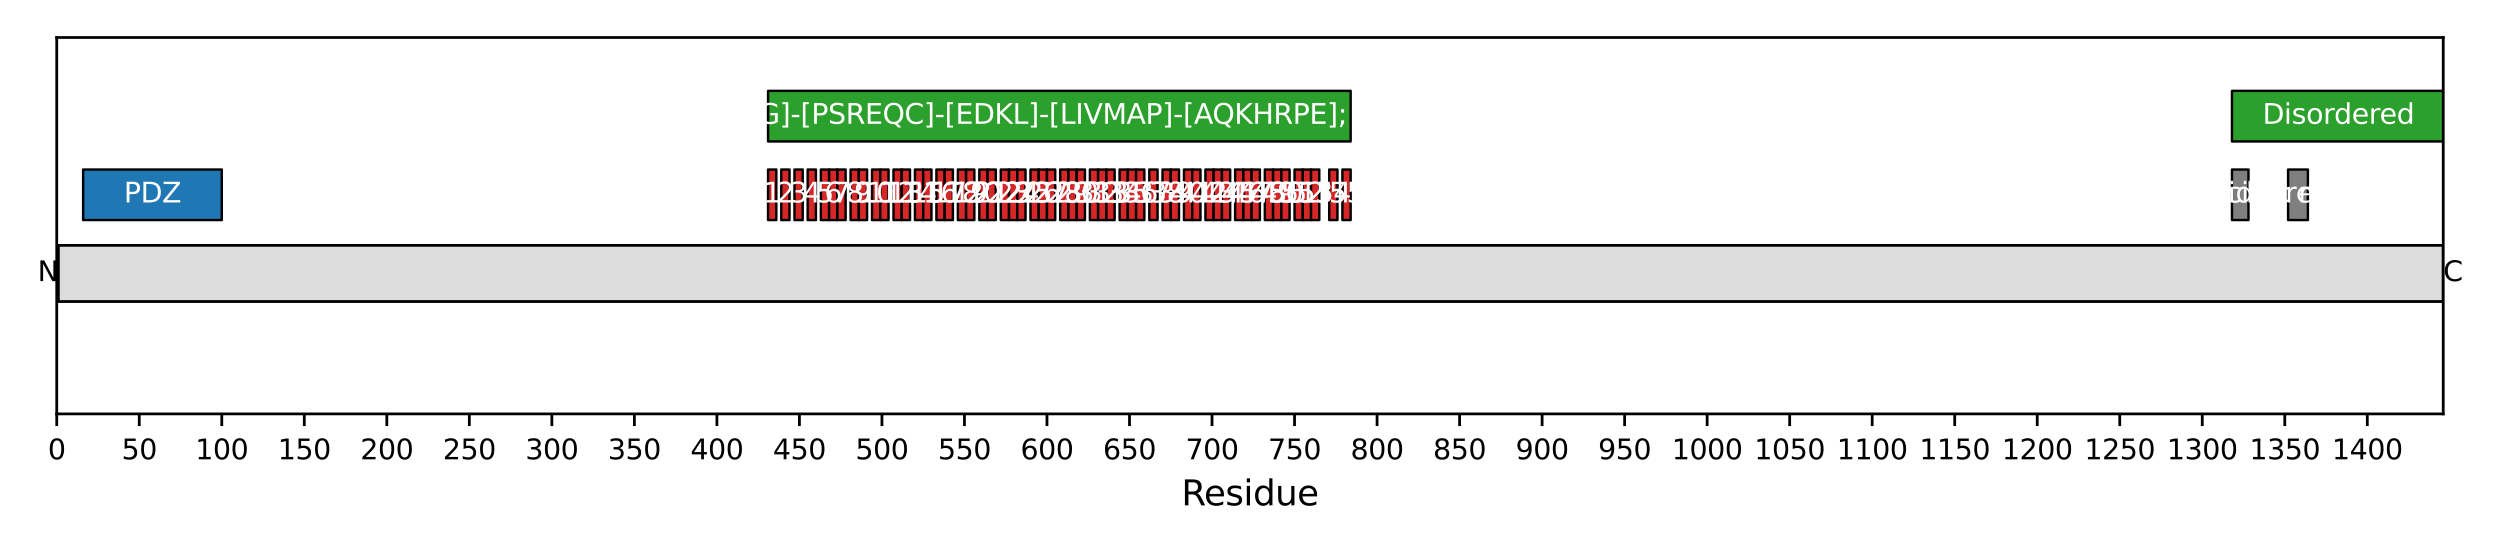 <?xml version="1.0" encoding="utf-8" standalone="no"?>
<!DOCTYPE svg PUBLIC "-//W3C//DTD SVG 1.1//EN"
  "http://www.w3.org/Graphics/SVG/1.1/DTD/svg11.dtd">
<svg xmlns:xlink="http://www.w3.org/1999/xlink" width="720pt" height="158.4pt" viewBox="0 0 720 158.4" xmlns="http://www.w3.org/2000/svg" version="1.1">
 <defs>
  <style type="text/css">*{stroke-linejoin: round; stroke-linecap: butt}</style>
 </defs>
 <g id="figure_1">
  <g id="patch_1">
   <path d="M 0 158.4 
L 720 158.4 
L 720 0 
L 0 0 
z
" style="fill: #ffffff"/>
  </g>
  <g id="axes_1">
   <g id="patch_2">
    <path d="M 16.339 119.2 
L 703.65 119.2 
L 703.65 10.8 
L 16.339 10.8 
z
" style="fill: #ffffff"/>
   </g>
   <g id="patch_3">
    <path d="M 16.814 86.842 
L 703.65 86.842 
L 703.65 70.663 
L 16.814 70.663 
z
" clip-path="url(#p4e0cf6bd95)" style="fill: #dddddd; stroke: #000000; stroke-width: 0.8; stroke-linejoin: miter"/>
   </g>
   <g id="PatchCollection_1">
    <path d="M 23.944 63.382 
L 63.871 63.382 
L 63.871 48.821 
L 23.944 48.821 
z
" clip-path="url(#p4e0cf6bd95)" style="fill: #1f77b4; stroke: #000000; stroke-width: 0.7"/>
    <path d="M 221.201 63.382 
L 223.578 63.382 
L 223.578 48.821 
L 221.201 48.821 
z
" clip-path="url(#p4e0cf6bd95)" style="fill: #d62728; stroke: #000000; stroke-width: 0.7"/>
    <path d="M 221.201 40.731 
L 388.989 40.731 
L 388.989 26.17 
L 221.201 26.17 
z
" clip-path="url(#p4e0cf6bd95)" style="fill: #2ca02c; stroke: #000000; stroke-width: 0.7"/>
    <path d="M 225.004 63.382 
L 227.381 63.382 
L 227.381 48.821 
L 225.004 48.821 
z
" clip-path="url(#p4e0cf6bd95)" style="fill: #d62728; stroke: #000000; stroke-width: 0.7"/>
    <path d="M 228.807 63.382 
L 231.183 63.382 
L 231.183 48.821 
L 228.807 48.821 
z
" clip-path="url(#p4e0cf6bd95)" style="fill: #d62728; stroke: #000000; stroke-width: 0.7"/>
    <path d="M 232.609 63.382 
L 234.986 63.382 
L 234.986 48.821 
L 232.609 48.821 
z
" clip-path="url(#p4e0cf6bd95)" style="fill: #d62728; stroke: #000000; stroke-width: 0.7"/>
    <path d="M 236.412 63.382 
L 238.788 63.382 
L 238.788 48.821 
L 236.412 48.821 
z
" clip-path="url(#p4e0cf6bd95)" style="fill: #d62728; stroke: #000000; stroke-width: 0.7"/>
    <path d="M 238.788 63.382 
L 241.165 63.382 
L 241.165 48.821 
L 238.788 48.821 
z
" clip-path="url(#p4e0cf6bd95)" style="fill: #d62728; stroke: #000000; stroke-width: 0.7"/>
    <path d="M 241.165 63.382 
L 243.541 63.382 
L 243.541 48.821 
L 241.165 48.821 
z
" clip-path="url(#p4e0cf6bd95)" style="fill: #d62728; stroke: #000000; stroke-width: 0.7"/>
    <path d="M 244.967 63.382 
L 247.344 63.382 
L 247.344 48.821 
L 244.967 48.821 
z
" clip-path="url(#p4e0cf6bd95)" style="fill: #d62728; stroke: #000000; stroke-width: 0.7"/>
    <path d="M 247.344 63.382 
L 249.721 63.382 
L 249.721 48.821 
L 247.344 48.821 
z
" clip-path="url(#p4e0cf6bd95)" style="fill: #d62728; stroke: #000000; stroke-width: 0.7"/>
    <path d="M 251.147 63.382 
L 253.523 63.382 
L 253.523 48.821 
L 251.147 48.821 
z
" clip-path="url(#p4e0cf6bd95)" style="fill: #d62728; stroke: #000000; stroke-width: 0.7"/>
    <path d="M 253.523 63.382 
L 255.9 63.382 
L 255.9 48.821 
L 253.523 48.821 
z
" clip-path="url(#p4e0cf6bd95)" style="fill: #d62728; stroke: #000000; stroke-width: 0.7"/>
    <path d="M 257.326 63.382 
L 259.702 63.382 
L 259.702 48.821 
L 257.326 48.821 
z
" clip-path="url(#p4e0cf6bd95)" style="fill: #d62728; stroke: #000000; stroke-width: 0.7"/>
    <path d="M 259.702 63.382 
L 262.079 63.382 
L 262.079 48.821 
L 259.702 48.821 
z
" clip-path="url(#p4e0cf6bd95)" style="fill: #d62728; stroke: #000000; stroke-width: 0.7"/>
    <path d="M 263.505 63.382 
L 265.881 63.382 
L 265.881 48.821 
L 263.505 48.821 
z
" clip-path="url(#p4e0cf6bd95)" style="fill: #d62728; stroke: #000000; stroke-width: 0.7"/>
    <path d="M 265.881 63.382 
L 268.258 63.382 
L 268.258 48.821 
L 265.881 48.821 
z
" clip-path="url(#p4e0cf6bd95)" style="fill: #d62728; stroke: #000000; stroke-width: 0.7"/>
    <path d="M 269.684 63.382 
L 272.061 63.382 
L 272.061 48.821 
L 269.684 48.821 
z
" clip-path="url(#p4e0cf6bd95)" style="fill: #d62728; stroke: #000000; stroke-width: 0.7"/>
    <path d="M 272.061 63.382 
L 274.437 63.382 
L 274.437 48.821 
L 272.061 48.821 
z
" clip-path="url(#p4e0cf6bd95)" style="fill: #d62728; stroke: #000000; stroke-width: 0.7"/>
    <path d="M 275.863 63.382 
L 278.24 63.382 
L 278.24 48.821 
L 275.863 48.821 
z
" clip-path="url(#p4e0cf6bd95)" style="fill: #d62728; stroke: #000000; stroke-width: 0.7"/>
    <path d="M 278.24 63.382 
L 280.616 63.382 
L 280.616 48.821 
L 278.24 48.821 
z
" clip-path="url(#p4e0cf6bd95)" style="fill: #d62728; stroke: #000000; stroke-width: 0.7"/>
    <path d="M 282.042 63.382 
L 284.419 63.382 
L 284.419 48.821 
L 282.042 48.821 
z
" clip-path="url(#p4e0cf6bd95)" style="fill: #d62728; stroke: #000000; stroke-width: 0.7"/>
    <path d="M 284.419 63.382 
L 286.795 63.382 
L 286.795 48.821 
L 284.419 48.821 
z
" clip-path="url(#p4e0cf6bd95)" style="fill: #d62728; stroke: #000000; stroke-width: 0.7"/>
    <path d="M 288.221 63.382 
L 290.598 63.382 
L 290.598 48.821 
L 288.221 48.821 
z
" clip-path="url(#p4e0cf6bd95)" style="fill: #d62728; stroke: #000000; stroke-width: 0.7"/>
    <path d="M 290.598 63.382 
L 292.975 63.382 
L 292.975 48.821 
L 290.598 48.821 
z
" clip-path="url(#p4e0cf6bd95)" style="fill: #d62728; stroke: #000000; stroke-width: 0.7"/>
    <path d="M 292.975 63.382 
L 295.351 63.382 
L 295.351 48.821 
L 292.975 48.821 
z
" clip-path="url(#p4e0cf6bd95)" style="fill: #d62728; stroke: #000000; stroke-width: 0.7"/>
    <path d="M 296.777 63.382 
L 299.154 63.382 
L 299.154 48.821 
L 296.777 48.821 
z
" clip-path="url(#p4e0cf6bd95)" style="fill: #d62728; stroke: #000000; stroke-width: 0.7"/>
    <path d="M 299.154 63.382 
L 301.53 63.382 
L 301.53 48.821 
L 299.154 48.821 
z
" clip-path="url(#p4e0cf6bd95)" style="fill: #d62728; stroke: #000000; stroke-width: 0.7"/>
    <path d="M 301.53 63.382 
L 303.907 63.382 
L 303.907 48.821 
L 301.53 48.821 
z
" clip-path="url(#p4e0cf6bd95)" style="fill: #d62728; stroke: #000000; stroke-width: 0.7"/>
    <path d="M 305.333 63.382 
L 307.709 63.382 
L 307.709 48.821 
L 305.333 48.821 
z
" clip-path="url(#p4e0cf6bd95)" style="fill: #d62728; stroke: #000000; stroke-width: 0.7"/>
    <path d="M 307.709 63.382 
L 310.086 63.382 
L 310.086 48.821 
L 307.709 48.821 
z
" clip-path="url(#p4e0cf6bd95)" style="fill: #d62728; stroke: #000000; stroke-width: 0.7"/>
    <path d="M 310.086 63.382 
L 312.463 63.382 
L 312.463 48.821 
L 310.086 48.821 
z
" clip-path="url(#p4e0cf6bd95)" style="fill: #d62728; stroke: #000000; stroke-width: 0.7"/>
    <path d="M 313.889 63.382 
L 316.265 63.382 
L 316.265 48.821 
L 313.889 48.821 
z
" clip-path="url(#p4e0cf6bd95)" style="fill: #d62728; stroke: #000000; stroke-width: 0.7"/>
    <path d="M 316.265 63.382 
L 318.642 63.382 
L 318.642 48.821 
L 316.265 48.821 
z
" clip-path="url(#p4e0cf6bd95)" style="fill: #d62728; stroke: #000000; stroke-width: 0.7"/>
    <path d="M 318.642 63.382 
L 321.018 63.382 
L 321.018 48.821 
L 318.642 48.821 
z
" clip-path="url(#p4e0cf6bd95)" style="fill: #d62728; stroke: #000000; stroke-width: 0.7"/>
    <path d="M 322.444 63.382 
L 324.821 63.382 
L 324.821 48.821 
L 322.444 48.821 
z
" clip-path="url(#p4e0cf6bd95)" style="fill: #d62728; stroke: #000000; stroke-width: 0.7"/>
    <path d="M 324.821 63.382 
L 327.198 63.382 
L 327.198 48.821 
L 324.821 48.821 
z
" clip-path="url(#p4e0cf6bd95)" style="fill: #d62728; stroke: #000000; stroke-width: 0.7"/>
    <path d="M 327.198 63.382 
L 329.574 63.382 
L 329.574 48.821 
L 327.198 48.821 
z
" clip-path="url(#p4e0cf6bd95)" style="fill: #d62728; stroke: #000000; stroke-width: 0.7"/>
    <path d="M 331 63.382 
L 333.377 63.382 
L 333.377 48.821 
L 331 48.821 
z
" clip-path="url(#p4e0cf6bd95)" style="fill: #d62728; stroke: #000000; stroke-width: 0.7"/>
    <path d="M 334.803 63.382 
L 337.179 63.382 
L 337.179 48.821 
L 334.803 48.821 
z
" clip-path="url(#p4e0cf6bd95)" style="fill: #d62728; stroke: #000000; stroke-width: 0.7"/>
    <path d="M 337.179 63.382 
L 339.556 63.382 
L 339.556 48.821 
L 337.179 48.821 
z
" clip-path="url(#p4e0cf6bd95)" style="fill: #d62728; stroke: #000000; stroke-width: 0.7"/>
    <path d="M 340.982 63.382 
L 343.358 63.382 
L 343.358 48.821 
L 340.982 48.821 
z
" clip-path="url(#p4e0cf6bd95)" style="fill: #d62728; stroke: #000000; stroke-width: 0.7"/>
    <path d="M 343.358 63.382 
L 345.735 63.382 
L 345.735 48.821 
L 343.358 48.821 
z
" clip-path="url(#p4e0cf6bd95)" style="fill: #d62728; stroke: #000000; stroke-width: 0.7"/>
    <path d="M 347.161 63.382 
L 349.538 63.382 
L 349.538 48.821 
L 347.161 48.821 
z
" clip-path="url(#p4e0cf6bd95)" style="fill: #d62728; stroke: #000000; stroke-width: 0.7"/>
    <path d="M 349.538 63.382 
L 351.914 63.382 
L 351.914 48.821 
L 349.538 48.821 
z
" clip-path="url(#p4e0cf6bd95)" style="fill: #d62728; stroke: #000000; stroke-width: 0.7"/>
    <path d="M 351.914 63.382 
L 354.291 63.382 
L 354.291 48.821 
L 351.914 48.821 
z
" clip-path="url(#p4e0cf6bd95)" style="fill: #d62728; stroke: #000000; stroke-width: 0.7"/>
    <path d="M 355.717 63.382 
L 358.093 63.382 
L 358.093 48.821 
L 355.717 48.821 
z
" clip-path="url(#p4e0cf6bd95)" style="fill: #d62728; stroke: #000000; stroke-width: 0.7"/>
    <path d="M 358.093 63.382 
L 360.47 63.382 
L 360.47 48.821 
L 358.093 48.821 
z
" clip-path="url(#p4e0cf6bd95)" style="fill: #d62728; stroke: #000000; stroke-width: 0.7"/>
    <path d="M 360.47 63.382 
L 362.846 63.382 
L 362.846 48.821 
L 360.47 48.821 
z
" clip-path="url(#p4e0cf6bd95)" style="fill: #d62728; stroke: #000000; stroke-width: 0.7"/>
    <path d="M 364.272 63.382 
L 366.649 63.382 
L 366.649 48.821 
L 364.272 48.821 
z
" clip-path="url(#p4e0cf6bd95)" style="fill: #d62728; stroke: #000000; stroke-width: 0.7"/>
    <path d="M 366.649 63.382 
L 369.026 63.382 
L 369.026 48.821 
L 366.649 48.821 
z
" clip-path="url(#p4e0cf6bd95)" style="fill: #d62728; stroke: #000000; stroke-width: 0.7"/>
    <path d="M 369.026 63.382 
L 371.402 63.382 
L 371.402 48.821 
L 369.026 48.821 
z
" clip-path="url(#p4e0cf6bd95)" style="fill: #d62728; stroke: #000000; stroke-width: 0.7"/>
    <path d="M 372.828 63.382 
L 375.205 63.382 
L 375.205 48.821 
L 372.828 48.821 
z
" clip-path="url(#p4e0cf6bd95)" style="fill: #d62728; stroke: #000000; stroke-width: 0.7"/>
    <path d="M 375.205 63.382 
L 377.581 63.382 
L 377.581 48.821 
L 375.205 48.821 
z
" clip-path="url(#p4e0cf6bd95)" style="fill: #d62728; stroke: #000000; stroke-width: 0.7"/>
    <path d="M 377.581 63.382 
L 379.958 63.382 
L 379.958 48.821 
L 377.581 48.821 
z
" clip-path="url(#p4e0cf6bd95)" style="fill: #d62728; stroke: #000000; stroke-width: 0.7"/>
    <path d="M 382.81 63.382 
L 385.186 63.382 
L 385.186 48.821 
L 382.81 48.821 
z
" clip-path="url(#p4e0cf6bd95)" style="fill: #d62728; stroke: #000000; stroke-width: 0.7"/>
    <path d="M 386.612 63.382 
L 388.989 63.382 
L 388.989 48.821 
L 386.612 48.821 
z
" clip-path="url(#p4e0cf6bd95)" style="fill: #d62728; stroke: #000000; stroke-width: 0.7"/>
    <path d="M 642.809 63.382 
L 647.562 63.382 
L 647.562 48.821 
L 642.809 48.821 
z
" clip-path="url(#p4e0cf6bd95)" style="fill: #7f7f7f; stroke: #000000; stroke-width: 0.7"/>
    <path d="M 642.809 40.731 
L 704.125 40.731 
L 704.125 26.17 
L 642.809 26.17 
z
" clip-path="url(#p4e0cf6bd95)" style="fill: #2ca02c; stroke: #000000; stroke-width: 0.7"/>
    <path d="M 658.97 63.382 
L 664.674 63.382 
L 664.674 48.821 
L 658.97 48.821 
z
" clip-path="url(#p4e0cf6bd95)" style="fill: #7f7f7f; stroke: #000000; stroke-width: 0.7"/>
   </g>
   <g id="matplotlib.axis_1">
    <g id="xtick_1">
     <g id="line2d_1">
      <defs>
       <path id="mc463398749" d="M 0 0 
L 0 3.5 
" style="stroke: #000000; stroke-width: 0.8"/>
      </defs>
      <g>
       <use xlink:href="#mc463398749" x="16.339" y="119.2" style="stroke: #000000; stroke-width: 0.8"/>
      </g>
     </g>
     <g id="text_1">
      <!-- 0 -->
      <g transform="translate(13.794 132.279) scale(0.08 -0.08)">
       <defs>
        <path id="DejaVuSans-30" d="M 2034 4250 
Q 1547 4250 1301 3770 
Q 1056 3291 1056 2328 
Q 1056 1369 1301 889 
Q 1547 409 2034 409 
Q 2525 409 2770 889 
Q 3016 1369 3016 2328 
Q 3016 3291 2770 3770 
Q 2525 4250 2034 4250 
z
M 2034 4750 
Q 2819 4750 3233 4129 
Q 3647 3509 3647 2328 
Q 3647 1150 3233 529 
Q 2819 -91 2034 -91 
Q 1250 -91 836 529 
Q 422 1150 422 2328 
Q 422 3509 836 4129 
Q 1250 4750 2034 4750 
z
" transform="scale(0.016)"/>
       </defs>
       <use xlink:href="#DejaVuSans-30"/>
      </g>
     </g>
    </g>
    <g id="xtick_2">
     <g id="line2d_2">
      <g>
       <use xlink:href="#mc463398749" x="40.105" y="119.2" style="stroke: #000000; stroke-width: 0.8"/>
      </g>
     </g>
     <g id="text_2">
      <!-- 50 -->
      <g transform="translate(35.015 132.279) scale(0.08 -0.08)">
       <defs>
        <path id="DejaVuSans-35" d="M 691 4666 
L 3169 4666 
L 3169 4134 
L 1269 4134 
L 1269 2991 
Q 1406 3038 1543 3061 
Q 1681 3084 1819 3084 
Q 2600 3084 3056 2656 
Q 3513 2228 3513 1497 
Q 3513 744 3044 326 
Q 2575 -91 1722 -91 
Q 1428 -91 1123 -41 
Q 819 9 494 109 
L 494 744 
Q 775 591 1075 516 
Q 1375 441 1709 441 
Q 2250 441 2565 725 
Q 2881 1009 2881 1497 
Q 2881 1984 2565 2268 
Q 2250 2553 1709 2553 
Q 1456 2553 1204 2497 
Q 953 2441 691 2322 
L 691 4666 
z
" transform="scale(0.016)"/>
       </defs>
       <use xlink:href="#DejaVuSans-35"/>
       <use xlink:href="#DejaVuSans-30" transform="translate(63.623 0)"/>
      </g>
     </g>
    </g>
    <g id="xtick_3">
     <g id="line2d_3">
      <g>
       <use xlink:href="#mc463398749" x="63.871" y="119.2" style="stroke: #000000; stroke-width: 0.8"/>
      </g>
     </g>
     <g id="text_3">
      <!-- 100 -->
      <g transform="translate(56.236 132.279) scale(0.08 -0.08)">
       <defs>
        <path id="DejaVuSans-31" d="M 794 531 
L 1825 531 
L 1825 4091 
L 703 3866 
L 703 4441 
L 1819 4666 
L 2450 4666 
L 2450 531 
L 3481 531 
L 3481 0 
L 794 0 
L 794 531 
z
" transform="scale(0.016)"/>
       </defs>
       <use xlink:href="#DejaVuSans-31"/>
       <use xlink:href="#DejaVuSans-30" transform="translate(63.623 0)"/>
       <use xlink:href="#DejaVuSans-30" transform="translate(127.246 0)"/>
      </g>
     </g>
    </g>
    <g id="xtick_4">
     <g id="line2d_4">
      <g>
       <use xlink:href="#mc463398749" x="87.637" y="119.2" style="stroke: #000000; stroke-width: 0.8"/>
      </g>
     </g>
     <g id="text_4">
      <!-- 150 -->
      <g transform="translate(80.002 132.279) scale(0.08 -0.08)">
       <use xlink:href="#DejaVuSans-31"/>
       <use xlink:href="#DejaVuSans-35" transform="translate(63.623 0)"/>
       <use xlink:href="#DejaVuSans-30" transform="translate(127.246 0)"/>
      </g>
     </g>
    </g>
    <g id="xtick_5">
     <g id="line2d_5">
      <g>
       <use xlink:href="#mc463398749" x="111.403" y="119.2" style="stroke: #000000; stroke-width: 0.8"/>
      </g>
     </g>
     <g id="text_5">
      <!-- 200 -->
      <g transform="translate(103.768 132.279) scale(0.08 -0.08)">
       <defs>
        <path id="DejaVuSans-32" d="M 1228 531 
L 3431 531 
L 3431 0 
L 469 0 
L 469 531 
Q 828 903 1448 1529 
Q 2069 2156 2228 2338 
Q 2531 2678 2651 2914 
Q 2772 3150 2772 3378 
Q 2772 3750 2511 3984 
Q 2250 4219 1831 4219 
Q 1534 4219 1204 4116 
Q 875 4013 500 3803 
L 500 4441 
Q 881 4594 1212 4672 
Q 1544 4750 1819 4750 
Q 2544 4750 2975 4387 
Q 3406 4025 3406 3419 
Q 3406 3131 3298 2873 
Q 3191 2616 2906 2266 
Q 2828 2175 2409 1742 
Q 1991 1309 1228 531 
z
" transform="scale(0.016)"/>
       </defs>
       <use xlink:href="#DejaVuSans-32"/>
       <use xlink:href="#DejaVuSans-30" transform="translate(63.623 0)"/>
       <use xlink:href="#DejaVuSans-30" transform="translate(127.246 0)"/>
      </g>
     </g>
    </g>
    <g id="xtick_6">
     <g id="line2d_6">
      <g>
       <use xlink:href="#mc463398749" x="135.169" y="119.2" style="stroke: #000000; stroke-width: 0.8"/>
      </g>
     </g>
     <g id="text_6">
      <!-- 250 -->
      <g transform="translate(127.534 132.279) scale(0.08 -0.08)">
       <use xlink:href="#DejaVuSans-32"/>
       <use xlink:href="#DejaVuSans-35" transform="translate(63.623 0)"/>
       <use xlink:href="#DejaVuSans-30" transform="translate(127.246 0)"/>
      </g>
     </g>
    </g>
    <g id="xtick_7">
     <g id="line2d_7">
      <g>
       <use xlink:href="#mc463398749" x="158.935" y="119.2" style="stroke: #000000; stroke-width: 0.8"/>
      </g>
     </g>
     <g id="text_7">
      <!-- 300 -->
      <g transform="translate(151.3 132.279) scale(0.08 -0.08)">
       <defs>
        <path id="DejaVuSans-33" d="M 2597 2516 
Q 3050 2419 3304 2112 
Q 3559 1806 3559 1356 
Q 3559 666 3084 287 
Q 2609 -91 1734 -91 
Q 1441 -91 1130 -33 
Q 819 25 488 141 
L 488 750 
Q 750 597 1062 519 
Q 1375 441 1716 441 
Q 2309 441 2620 675 
Q 2931 909 2931 1356 
Q 2931 1769 2642 2001 
Q 2353 2234 1838 2234 
L 1294 2234 
L 1294 2753 
L 1863 2753 
Q 2328 2753 2575 2939 
Q 2822 3125 2822 3475 
Q 2822 3834 2567 4026 
Q 2313 4219 1838 4219 
Q 1578 4219 1281 4162 
Q 984 4106 628 3988 
L 628 4550 
Q 988 4650 1302 4700 
Q 1616 4750 1894 4750 
Q 2613 4750 3031 4423 
Q 3450 4097 3450 3541 
Q 3450 3153 3228 2886 
Q 3006 2619 2597 2516 
z
" transform="scale(0.016)"/>
       </defs>
       <use xlink:href="#DejaVuSans-33"/>
       <use xlink:href="#DejaVuSans-30" transform="translate(63.623 0)"/>
       <use xlink:href="#DejaVuSans-30" transform="translate(127.246 0)"/>
      </g>
     </g>
    </g>
    <g id="xtick_8">
     <g id="line2d_8">
      <g>
       <use xlink:href="#mc463398749" x="182.701" y="119.2" style="stroke: #000000; stroke-width: 0.8"/>
      </g>
     </g>
     <g id="text_8">
      <!-- 350 -->
      <g transform="translate(175.066 132.279) scale(0.08 -0.08)">
       <use xlink:href="#DejaVuSans-33"/>
       <use xlink:href="#DejaVuSans-35" transform="translate(63.623 0)"/>
       <use xlink:href="#DejaVuSans-30" transform="translate(127.246 0)"/>
      </g>
     </g>
    </g>
    <g id="xtick_9">
     <g id="line2d_9">
      <g>
       <use xlink:href="#mc463398749" x="206.467" y="119.2" style="stroke: #000000; stroke-width: 0.8"/>
      </g>
     </g>
     <g id="text_9">
      <!-- 400 -->
      <g transform="translate(198.832 132.279) scale(0.08 -0.08)">
       <defs>
        <path id="DejaVuSans-34" d="M 2419 4116 
L 825 1625 
L 2419 1625 
L 2419 4116 
z
M 2253 4666 
L 3047 4666 
L 3047 1625 
L 3713 1625 
L 3713 1100 
L 3047 1100 
L 3047 0 
L 2419 0 
L 2419 1100 
L 313 1100 
L 313 1709 
L 2253 4666 
z
" transform="scale(0.016)"/>
       </defs>
       <use xlink:href="#DejaVuSans-34"/>
       <use xlink:href="#DejaVuSans-30" transform="translate(63.623 0)"/>
       <use xlink:href="#DejaVuSans-30" transform="translate(127.246 0)"/>
      </g>
     </g>
    </g>
    <g id="xtick_10">
     <g id="line2d_10">
      <g>
       <use xlink:href="#mc463398749" x="230.233" y="119.2" style="stroke: #000000; stroke-width: 0.8"/>
      </g>
     </g>
     <g id="text_10">
      <!-- 450 -->
      <g transform="translate(222.598 132.279) scale(0.08 -0.08)">
       <use xlink:href="#DejaVuSans-34"/>
       <use xlink:href="#DejaVuSans-35" transform="translate(63.623 0)"/>
       <use xlink:href="#DejaVuSans-30" transform="translate(127.246 0)"/>
      </g>
     </g>
    </g>
    <g id="xtick_11">
     <g id="line2d_11">
      <g>
       <use xlink:href="#mc463398749" x="253.998" y="119.2" style="stroke: #000000; stroke-width: 0.8"/>
      </g>
     </g>
     <g id="text_11">
      <!-- 500 -->
      <g transform="translate(246.363 132.279) scale(0.08 -0.08)">
       <use xlink:href="#DejaVuSans-35"/>
       <use xlink:href="#DejaVuSans-30" transform="translate(63.623 0)"/>
       <use xlink:href="#DejaVuSans-30" transform="translate(127.246 0)"/>
      </g>
     </g>
    </g>
    <g id="xtick_12">
     <g id="line2d_12">
      <g>
       <use xlink:href="#mc463398749" x="277.764" y="119.2" style="stroke: #000000; stroke-width: 0.8"/>
      </g>
     </g>
     <g id="text_12">
      <!-- 550 -->
      <g transform="translate(270.129 132.279) scale(0.08 -0.08)">
       <use xlink:href="#DejaVuSans-35"/>
       <use xlink:href="#DejaVuSans-35" transform="translate(63.623 0)"/>
       <use xlink:href="#DejaVuSans-30" transform="translate(127.246 0)"/>
      </g>
     </g>
    </g>
    <g id="xtick_13">
     <g id="line2d_13">
      <g>
       <use xlink:href="#mc463398749" x="301.53" y="119.2" style="stroke: #000000; stroke-width: 0.8"/>
      </g>
     </g>
     <g id="text_13">
      <!-- 600 -->
      <g transform="translate(293.895 132.279) scale(0.08 -0.08)">
       <defs>
        <path id="DejaVuSans-36" d="M 2113 2584 
Q 1688 2584 1439 2293 
Q 1191 2003 1191 1497 
Q 1191 994 1439 701 
Q 1688 409 2113 409 
Q 2538 409 2786 701 
Q 3034 994 3034 1497 
Q 3034 2003 2786 2293 
Q 2538 2584 2113 2584 
z
M 3366 4563 
L 3366 3988 
Q 3128 4100 2886 4159 
Q 2644 4219 2406 4219 
Q 1781 4219 1451 3797 
Q 1122 3375 1075 2522 
Q 1259 2794 1537 2939 
Q 1816 3084 2150 3084 
Q 2853 3084 3261 2657 
Q 3669 2231 3669 1497 
Q 3669 778 3244 343 
Q 2819 -91 2113 -91 
Q 1303 -91 875 529 
Q 447 1150 447 2328 
Q 447 3434 972 4092 
Q 1497 4750 2381 4750 
Q 2619 4750 2861 4703 
Q 3103 4656 3366 4563 
z
" transform="scale(0.016)"/>
       </defs>
       <use xlink:href="#DejaVuSans-36"/>
       <use xlink:href="#DejaVuSans-30" transform="translate(63.623 0)"/>
       <use xlink:href="#DejaVuSans-30" transform="translate(127.246 0)"/>
      </g>
     </g>
    </g>
    <g id="xtick_14">
     <g id="line2d_14">
      <g>
       <use xlink:href="#mc463398749" x="325.296" y="119.2" style="stroke: #000000; stroke-width: 0.8"/>
      </g>
     </g>
     <g id="text_14">
      <!-- 650 -->
      <g transform="translate(317.661 132.279) scale(0.08 -0.08)">
       <use xlink:href="#DejaVuSans-36"/>
       <use xlink:href="#DejaVuSans-35" transform="translate(63.623 0)"/>
       <use xlink:href="#DejaVuSans-30" transform="translate(127.246 0)"/>
      </g>
     </g>
    </g>
    <g id="xtick_15">
     <g id="line2d_15">
      <g>
       <use xlink:href="#mc463398749" x="349.062" y="119.2" style="stroke: #000000; stroke-width: 0.8"/>
      </g>
     </g>
     <g id="text_15">
      <!-- 700 -->
      <g transform="translate(341.427 132.279) scale(0.08 -0.08)">
       <defs>
        <path id="DejaVuSans-37" d="M 525 4666 
L 3525 4666 
L 3525 4397 
L 1831 0 
L 1172 0 
L 2766 4134 
L 525 4134 
L 525 4666 
z
" transform="scale(0.016)"/>
       </defs>
       <use xlink:href="#DejaVuSans-37"/>
       <use xlink:href="#DejaVuSans-30" transform="translate(63.623 0)"/>
       <use xlink:href="#DejaVuSans-30" transform="translate(127.246 0)"/>
      </g>
     </g>
    </g>
    <g id="xtick_16">
     <g id="line2d_16">
      <g>
       <use xlink:href="#mc463398749" x="372.828" y="119.2" style="stroke: #000000; stroke-width: 0.8"/>
      </g>
     </g>
     <g id="text_16">
      <!-- 750 -->
      <g transform="translate(365.193 132.279) scale(0.08 -0.08)">
       <use xlink:href="#DejaVuSans-37"/>
       <use xlink:href="#DejaVuSans-35" transform="translate(63.623 0)"/>
       <use xlink:href="#DejaVuSans-30" transform="translate(127.246 0)"/>
      </g>
     </g>
    </g>
    <g id="xtick_17">
     <g id="line2d_17">
      <g>
       <use xlink:href="#mc463398749" x="396.594" y="119.2" style="stroke: #000000; stroke-width: 0.8"/>
      </g>
     </g>
     <g id="text_17">
      <!-- 800 -->
      <g transform="translate(388.959 132.279) scale(0.08 -0.08)">
       <defs>
        <path id="DejaVuSans-38" d="M 2034 2216 
Q 1584 2216 1326 1975 
Q 1069 1734 1069 1313 
Q 1069 891 1326 650 
Q 1584 409 2034 409 
Q 2484 409 2743 651 
Q 3003 894 3003 1313 
Q 3003 1734 2745 1975 
Q 2488 2216 2034 2216 
z
M 1403 2484 
Q 997 2584 770 2862 
Q 544 3141 544 3541 
Q 544 4100 942 4425 
Q 1341 4750 2034 4750 
Q 2731 4750 3128 4425 
Q 3525 4100 3525 3541 
Q 3525 3141 3298 2862 
Q 3072 2584 2669 2484 
Q 3125 2378 3379 2068 
Q 3634 1759 3634 1313 
Q 3634 634 3220 271 
Q 2806 -91 2034 -91 
Q 1263 -91 848 271 
Q 434 634 434 1313 
Q 434 1759 690 2068 
Q 947 2378 1403 2484 
z
M 1172 3481 
Q 1172 3119 1398 2916 
Q 1625 2713 2034 2713 
Q 2441 2713 2670 2916 
Q 2900 3119 2900 3481 
Q 2900 3844 2670 4047 
Q 2441 4250 2034 4250 
Q 1625 4250 1398 4047 
Q 1172 3844 1172 3481 
z
" transform="scale(0.016)"/>
       </defs>
       <use xlink:href="#DejaVuSans-38"/>
       <use xlink:href="#DejaVuSans-30" transform="translate(63.623 0)"/>
       <use xlink:href="#DejaVuSans-30" transform="translate(127.246 0)"/>
      </g>
     </g>
    </g>
    <g id="xtick_18">
     <g id="line2d_18">
      <g>
       <use xlink:href="#mc463398749" x="420.36" y="119.2" style="stroke: #000000; stroke-width: 0.8"/>
      </g>
     </g>
     <g id="text_18">
      <!-- 850 -->
      <g transform="translate(412.725 132.279) scale(0.08 -0.08)">
       <use xlink:href="#DejaVuSans-38"/>
       <use xlink:href="#DejaVuSans-35" transform="translate(63.623 0)"/>
       <use xlink:href="#DejaVuSans-30" transform="translate(127.246 0)"/>
      </g>
     </g>
    </g>
    <g id="xtick_19">
     <g id="line2d_19">
      <g>
       <use xlink:href="#mc463398749" x="444.126" y="119.2" style="stroke: #000000; stroke-width: 0.8"/>
      </g>
     </g>
     <g id="text_19">
      <!-- 900 -->
      <g transform="translate(436.491 132.279) scale(0.08 -0.08)">
       <defs>
        <path id="DejaVuSans-39" d="M 703 97 
L 703 672 
Q 941 559 1184 500 
Q 1428 441 1663 441 
Q 2288 441 2617 861 
Q 2947 1281 2994 2138 
Q 2813 1869 2534 1725 
Q 2256 1581 1919 1581 
Q 1219 1581 811 2004 
Q 403 2428 403 3163 
Q 403 3881 828 4315 
Q 1253 4750 1959 4750 
Q 2769 4750 3195 4129 
Q 3622 3509 3622 2328 
Q 3622 1225 3098 567 
Q 2575 -91 1691 -91 
Q 1453 -91 1209 -44 
Q 966 3 703 97 
z
M 1959 2075 
Q 2384 2075 2632 2365 
Q 2881 2656 2881 3163 
Q 2881 3666 2632 3958 
Q 2384 4250 1959 4250 
Q 1534 4250 1286 3958 
Q 1038 3666 1038 3163 
Q 1038 2656 1286 2365 
Q 1534 2075 1959 2075 
z
" transform="scale(0.016)"/>
       </defs>
       <use xlink:href="#DejaVuSans-39"/>
       <use xlink:href="#DejaVuSans-30" transform="translate(63.623 0)"/>
       <use xlink:href="#DejaVuSans-30" transform="translate(127.246 0)"/>
      </g>
     </g>
    </g>
    <g id="xtick_20">
     <g id="line2d_20">
      <g>
       <use xlink:href="#mc463398749" x="467.892" y="119.2" style="stroke: #000000; stroke-width: 0.8"/>
      </g>
     </g>
     <g id="text_20">
      <!-- 950 -->
      <g transform="translate(460.257 132.279) scale(0.08 -0.08)">
       <use xlink:href="#DejaVuSans-39"/>
       <use xlink:href="#DejaVuSans-35" transform="translate(63.623 0)"/>
       <use xlink:href="#DejaVuSans-30" transform="translate(127.246 0)"/>
      </g>
     </g>
    </g>
    <g id="xtick_21">
     <g id="line2d_21">
      <g>
       <use xlink:href="#mc463398749" x="491.658" y="119.2" style="stroke: #000000; stroke-width: 0.8"/>
      </g>
     </g>
     <g id="text_21">
      <!-- 1000 -->
      <g transform="translate(481.478 132.279) scale(0.08 -0.08)">
       <use xlink:href="#DejaVuSans-31"/>
       <use xlink:href="#DejaVuSans-30" transform="translate(63.623 0)"/>
       <use xlink:href="#DejaVuSans-30" transform="translate(127.246 0)"/>
       <use xlink:href="#DejaVuSans-30" transform="translate(190.869 0)"/>
      </g>
     </g>
    </g>
    <g id="xtick_22">
     <g id="line2d_22">
      <g>
       <use xlink:href="#mc463398749" x="515.424" y="119.2" style="stroke: #000000; stroke-width: 0.8"/>
      </g>
     </g>
     <g id="text_22">
      <!-- 1050 -->
      <g transform="translate(505.244 132.279) scale(0.08 -0.08)">
       <use xlink:href="#DejaVuSans-31"/>
       <use xlink:href="#DejaVuSans-30" transform="translate(63.623 0)"/>
       <use xlink:href="#DejaVuSans-35" transform="translate(127.246 0)"/>
       <use xlink:href="#DejaVuSans-30" transform="translate(190.869 0)"/>
      </g>
     </g>
    </g>
    <g id="xtick_23">
     <g id="line2d_23">
      <g>
       <use xlink:href="#mc463398749" x="539.19" y="119.2" style="stroke: #000000; stroke-width: 0.8"/>
      </g>
     </g>
     <g id="text_23">
      <!-- 1100 -->
      <g transform="translate(529.01 132.279) scale(0.08 -0.08)">
       <use xlink:href="#DejaVuSans-31"/>
       <use xlink:href="#DejaVuSans-31" transform="translate(63.623 0)"/>
       <use xlink:href="#DejaVuSans-30" transform="translate(127.246 0)"/>
       <use xlink:href="#DejaVuSans-30" transform="translate(190.869 0)"/>
      </g>
     </g>
    </g>
    <g id="xtick_24">
     <g id="line2d_24">
      <g>
       <use xlink:href="#mc463398749" x="562.956" y="119.2" style="stroke: #000000; stroke-width: 0.8"/>
      </g>
     </g>
     <g id="text_24">
      <!-- 1150 -->
      <g transform="translate(552.776 132.279) scale(0.08 -0.08)">
       <use xlink:href="#DejaVuSans-31"/>
       <use xlink:href="#DejaVuSans-31" transform="translate(63.623 0)"/>
       <use xlink:href="#DejaVuSans-35" transform="translate(127.246 0)"/>
       <use xlink:href="#DejaVuSans-30" transform="translate(190.869 0)"/>
      </g>
     </g>
    </g>
    <g id="xtick_25">
     <g id="line2d_25">
      <g>
       <use xlink:href="#mc463398749" x="586.722" y="119.2" style="stroke: #000000; stroke-width: 0.8"/>
      </g>
     </g>
     <g id="text_25">
      <!-- 1200 -->
      <g transform="translate(576.542 132.279) scale(0.08 -0.08)">
       <use xlink:href="#DejaVuSans-31"/>
       <use xlink:href="#DejaVuSans-32" transform="translate(63.623 0)"/>
       <use xlink:href="#DejaVuSans-30" transform="translate(127.246 0)"/>
       <use xlink:href="#DejaVuSans-30" transform="translate(190.869 0)"/>
      </g>
     </g>
    </g>
    <g id="xtick_26">
     <g id="line2d_26">
      <g>
       <use xlink:href="#mc463398749" x="610.488" y="119.2" style="stroke: #000000; stroke-width: 0.8"/>
      </g>
     </g>
     <g id="text_26">
      <!-- 1250 -->
      <g transform="translate(600.308 132.279) scale(0.08 -0.08)">
       <use xlink:href="#DejaVuSans-31"/>
       <use xlink:href="#DejaVuSans-32" transform="translate(63.623 0)"/>
       <use xlink:href="#DejaVuSans-35" transform="translate(127.246 0)"/>
       <use xlink:href="#DejaVuSans-30" transform="translate(190.869 0)"/>
      </g>
     </g>
    </g>
    <g id="xtick_27">
     <g id="line2d_27">
      <g>
       <use xlink:href="#mc463398749" x="634.253" y="119.2" style="stroke: #000000; stroke-width: 0.8"/>
      </g>
     </g>
     <g id="text_27">
      <!-- 1300 -->
      <g transform="translate(624.073 132.279) scale(0.08 -0.08)">
       <use xlink:href="#DejaVuSans-31"/>
       <use xlink:href="#DejaVuSans-33" transform="translate(63.623 0)"/>
       <use xlink:href="#DejaVuSans-30" transform="translate(127.246 0)"/>
       <use xlink:href="#DejaVuSans-30" transform="translate(190.869 0)"/>
      </g>
     </g>
    </g>
    <g id="xtick_28">
     <g id="line2d_28">
      <g>
       <use xlink:href="#mc463398749" x="658.019" y="119.2" style="stroke: #000000; stroke-width: 0.8"/>
      </g>
     </g>
     <g id="text_28">
      <!-- 1350 -->
      <g transform="translate(647.839 132.279) scale(0.08 -0.08)">
       <use xlink:href="#DejaVuSans-31"/>
       <use xlink:href="#DejaVuSans-33" transform="translate(63.623 0)"/>
       <use xlink:href="#DejaVuSans-35" transform="translate(127.246 0)"/>
       <use xlink:href="#DejaVuSans-30" transform="translate(190.869 0)"/>
      </g>
     </g>
    </g>
    <g id="xtick_29">
     <g id="line2d_29">
      <g>
       <use xlink:href="#mc463398749" x="681.785" y="119.2" style="stroke: #000000; stroke-width: 0.8"/>
      </g>
     </g>
     <g id="text_29">
      <!-- 1400 -->
      <g transform="translate(671.605 132.279) scale(0.08 -0.08)">
       <use xlink:href="#DejaVuSans-31"/>
       <use xlink:href="#DejaVuSans-34" transform="translate(63.623 0)"/>
       <use xlink:href="#DejaVuSans-30" transform="translate(127.246 0)"/>
       <use xlink:href="#DejaVuSans-30" transform="translate(190.869 0)"/>
      </g>
     </g>
    </g>
    <g id="text_30">
     <!-- Residue -->
     <g transform="translate(340.255 145.541) scale(0.1 -0.1)">
      <defs>
       <path id="DejaVuSans-52" d="M 2841 2188 
Q 3044 2119 3236 1894 
Q 3428 1669 3622 1275 
L 4263 0 
L 3584 0 
L 2988 1197 
Q 2756 1666 2539 1819 
Q 2322 1972 1947 1972 
L 1259 1972 
L 1259 0 
L 628 0 
L 628 4666 
L 2053 4666 
Q 2853 4666 3247 4331 
Q 3641 3997 3641 3322 
Q 3641 2881 3436 2590 
Q 3231 2300 2841 2188 
z
M 1259 4147 
L 1259 2491 
L 2053 2491 
Q 2509 2491 2742 2702 
Q 2975 2913 2975 3322 
Q 2975 3731 2742 3939 
Q 2509 4147 2053 4147 
L 1259 4147 
z
" transform="scale(0.016)"/>
       <path id="DejaVuSans-65" d="M 3597 1894 
L 3597 1613 
L 953 1613 
Q 991 1019 1311 708 
Q 1631 397 2203 397 
Q 2534 397 2845 478 
Q 3156 559 3463 722 
L 3463 178 
Q 3153 47 2828 -22 
Q 2503 -91 2169 -91 
Q 1331 -91 842 396 
Q 353 884 353 1716 
Q 353 2575 817 3079 
Q 1281 3584 2069 3584 
Q 2775 3584 3186 3129 
Q 3597 2675 3597 1894 
z
M 3022 2063 
Q 3016 2534 2758 2815 
Q 2500 3097 2075 3097 
Q 1594 3097 1305 2825 
Q 1016 2553 972 2059 
L 3022 2063 
z
" transform="scale(0.016)"/>
       <path id="DejaVuSans-73" d="M 2834 3397 
L 2834 2853 
Q 2591 2978 2328 3040 
Q 2066 3103 1784 3103 
Q 1356 3103 1142 2972 
Q 928 2841 928 2578 
Q 928 2378 1081 2264 
Q 1234 2150 1697 2047 
L 1894 2003 
Q 2506 1872 2764 1633 
Q 3022 1394 3022 966 
Q 3022 478 2636 193 
Q 2250 -91 1575 -91 
Q 1294 -91 989 -36 
Q 684 19 347 128 
L 347 722 
Q 666 556 975 473 
Q 1284 391 1588 391 
Q 1994 391 2212 530 
Q 2431 669 2431 922 
Q 2431 1156 2273 1281 
Q 2116 1406 1581 1522 
L 1381 1569 
Q 847 1681 609 1914 
Q 372 2147 372 2553 
Q 372 3047 722 3315 
Q 1072 3584 1716 3584 
Q 2034 3584 2315 3537 
Q 2597 3491 2834 3397 
z
" transform="scale(0.016)"/>
       <path id="DejaVuSans-69" d="M 603 3500 
L 1178 3500 
L 1178 0 
L 603 0 
L 603 3500 
z
M 603 4863 
L 1178 4863 
L 1178 4134 
L 603 4134 
L 603 4863 
z
" transform="scale(0.016)"/>
       <path id="DejaVuSans-64" d="M 2906 2969 
L 2906 4863 
L 3481 4863 
L 3481 0 
L 2906 0 
L 2906 525 
Q 2725 213 2448 61 
Q 2172 -91 1784 -91 
Q 1150 -91 751 415 
Q 353 922 353 1747 
Q 353 2572 751 3078 
Q 1150 3584 1784 3584 
Q 2172 3584 2448 3432 
Q 2725 3281 2906 2969 
z
M 947 1747 
Q 947 1113 1208 752 
Q 1469 391 1925 391 
Q 2381 391 2643 752 
Q 2906 1113 2906 1747 
Q 2906 2381 2643 2742 
Q 2381 3103 1925 3103 
Q 1469 3103 1208 2742 
Q 947 2381 947 1747 
z
" transform="scale(0.016)"/>
       <path id="DejaVuSans-75" d="M 544 1381 
L 544 3500 
L 1119 3500 
L 1119 1403 
Q 1119 906 1312 657 
Q 1506 409 1894 409 
Q 2359 409 2629 706 
Q 2900 1003 2900 1516 
L 2900 3500 
L 3475 3500 
L 3475 0 
L 2900 0 
L 2900 538 
Q 2691 219 2414 64 
Q 2138 -91 1772 -91 
Q 1169 -91 856 284 
Q 544 659 544 1381 
z
M 1991 3584 
L 1991 3584 
z
" transform="scale(0.016)"/>
      </defs>
      <use xlink:href="#DejaVuSans-52"/>
      <use xlink:href="#DejaVuSans-65" transform="translate(64.982 0)"/>
      <use xlink:href="#DejaVuSans-73" transform="translate(126.506 0)"/>
      <use xlink:href="#DejaVuSans-69" transform="translate(178.605 0)"/>
      <use xlink:href="#DejaVuSans-64" transform="translate(206.389 0)"/>
      <use xlink:href="#DejaVuSans-75" transform="translate(269.865 0)"/>
      <use xlink:href="#DejaVuSans-65" transform="translate(333.244 0)"/>
     </g>
    </g>
   </g>
   <g id="matplotlib.axis_2"/>
   <g id="patch_4">
    <path d="M 16.339 119.2 
L 16.339 10.8 
" style="fill: none; stroke: #000000; stroke-width: 0.8; stroke-linejoin: miter; stroke-linecap: square"/>
   </g>
   <g id="patch_5">
    <path d="M 703.65 119.2 
L 703.65 10.8 
" style="fill: none; stroke: #000000; stroke-width: 0.8; stroke-linejoin: miter; stroke-linecap: square"/>
   </g>
   <g id="patch_6">
    <path d="M 16.339 119.2 
L 703.65 119.2 
" style="fill: none; stroke: #000000; stroke-width: 0.8; stroke-linejoin: miter; stroke-linecap: square"/>
   </g>
   <g id="patch_7">
    <path d="M 16.339 10.8 
L 703.65 10.8 
" style="fill: none; stroke: #000000; stroke-width: 0.8; stroke-linejoin: miter; stroke-linecap: square"/>
   </g>
   <g id="text_31">
    <g clip-path="url(#p4e0cf6bd95)">
     <!-- PDZ -->
     <g style="fill: #ffffff" transform="translate(35.676 58.309) scale(0.08 -0.08)">
      <defs>
       <path id="DejaVuSans-50" d="M 1259 4147 
L 1259 2394 
L 2053 2394 
Q 2494 2394 2734 2622 
Q 2975 2850 2975 3272 
Q 2975 3691 2734 3919 
Q 2494 4147 2053 4147 
L 1259 4147 
z
M 628 4666 
L 2053 4666 
Q 2838 4666 3239 4311 
Q 3641 3956 3641 3272 
Q 3641 2581 3239 2228 
Q 2838 1875 2053 1875 
L 1259 1875 
L 1259 0 
L 628 0 
L 628 4666 
z
" transform="scale(0.016)"/>
       <path id="DejaVuSans-44" d="M 1259 4147 
L 1259 519 
L 2022 519 
Q 2988 519 3436 956 
Q 3884 1394 3884 2338 
Q 3884 3275 3436 3711 
Q 2988 4147 2022 4147 
L 1259 4147 
z
M 628 4666 
L 1925 4666 
Q 3281 4666 3915 4102 
Q 4550 3538 4550 2338 
Q 4550 1131 3912 565 
Q 3275 0 1925 0 
L 628 0 
L 628 4666 
z
" transform="scale(0.016)"/>
       <path id="DejaVuSans-5a" d="M 359 4666 
L 4025 4666 
L 4025 4184 
L 1075 531 
L 4097 531 
L 4097 0 
L 288 0 
L 288 481 
L 3238 4134 
L 359 4134 
L 359 4666 
z
" transform="scale(0.016)"/>
      </defs>
      <use xlink:href="#DejaVuSans-50"/>
      <use xlink:href="#DejaVuSans-44" transform="translate(60.303 0)"/>
      <use xlink:href="#DejaVuSans-5a" transform="translate(137.305 0)"/>
     </g>
    </g>
   </g>
   <g id="text_32">
    <g clip-path="url(#p4e0cf6bd95)">
     <!-- 1 -->
     <g style="fill: #ffffff" transform="translate(219.845 58.309) scale(0.08 -0.08)">
      <use xlink:href="#DejaVuSans-31"/>
     </g>
    </g>
   </g>
   <g id="text_33">
    <g clip-path="url(#p4e0cf6bd95)">
     <!-- 55 X 5 AA approximate tandem repeats of [LVMAG]-[PSREQC]-[EDKL]-[LIVMAP]-[AQKHRPE]; that may have a tripeptide spacer of [LV]-P-[KER] -->
     <g style="fill: #ffffff" transform="translate(22.284 35.658) scale(0.08 -0.08)">
      <defs>
       <path id="DejaVuSans-20" transform="scale(0.016)"/>
       <path id="DejaVuSans-58" d="M 403 4666 
L 1081 4666 
L 2241 2931 
L 3406 4666 
L 4084 4666 
L 2584 2425 
L 4184 0 
L 3506 0 
L 2194 1984 
L 872 0 
L 191 0 
L 1856 2491 
L 403 4666 
z
" transform="scale(0.016)"/>
       <path id="DejaVuSans-41" d="M 2188 4044 
L 1331 1722 
L 3047 1722 
L 2188 4044 
z
M 1831 4666 
L 2547 4666 
L 4325 0 
L 3669 0 
L 3244 1197 
L 1141 1197 
L 716 0 
L 50 0 
L 1831 4666 
z
" transform="scale(0.016)"/>
       <path id="DejaVuSans-61" d="M 2194 1759 
Q 1497 1759 1228 1600 
Q 959 1441 959 1056 
Q 959 750 1161 570 
Q 1363 391 1709 391 
Q 2188 391 2477 730 
Q 2766 1069 2766 1631 
L 2766 1759 
L 2194 1759 
z
M 3341 1997 
L 3341 0 
L 2766 0 
L 2766 531 
Q 2569 213 2275 61 
Q 1981 -91 1556 -91 
Q 1019 -91 701 211 
Q 384 513 384 1019 
Q 384 1609 779 1909 
Q 1175 2209 1959 2209 
L 2766 2209 
L 2766 2266 
Q 2766 2663 2505 2880 
Q 2244 3097 1772 3097 
Q 1472 3097 1187 3025 
Q 903 2953 641 2809 
L 641 3341 
Q 956 3463 1253 3523 
Q 1550 3584 1831 3584 
Q 2591 3584 2966 3190 
Q 3341 2797 3341 1997 
z
" transform="scale(0.016)"/>
       <path id="DejaVuSans-70" d="M 1159 525 
L 1159 -1331 
L 581 -1331 
L 581 3500 
L 1159 3500 
L 1159 2969 
Q 1341 3281 1617 3432 
Q 1894 3584 2278 3584 
Q 2916 3584 3314 3078 
Q 3713 2572 3713 1747 
Q 3713 922 3314 415 
Q 2916 -91 2278 -91 
Q 1894 -91 1617 61 
Q 1341 213 1159 525 
z
M 3116 1747 
Q 3116 2381 2855 2742 
Q 2594 3103 2138 3103 
Q 1681 3103 1420 2742 
Q 1159 2381 1159 1747 
Q 1159 1113 1420 752 
Q 1681 391 2138 391 
Q 2594 391 2855 752 
Q 3116 1113 3116 1747 
z
" transform="scale(0.016)"/>
       <path id="DejaVuSans-72" d="M 2631 2963 
Q 2534 3019 2420 3045 
Q 2306 3072 2169 3072 
Q 1681 3072 1420 2755 
Q 1159 2438 1159 1844 
L 1159 0 
L 581 0 
L 581 3500 
L 1159 3500 
L 1159 2956 
Q 1341 3275 1631 3429 
Q 1922 3584 2338 3584 
Q 2397 3584 2469 3576 
Q 2541 3569 2628 3553 
L 2631 2963 
z
" transform="scale(0.016)"/>
       <path id="DejaVuSans-6f" d="M 1959 3097 
Q 1497 3097 1228 2736 
Q 959 2375 959 1747 
Q 959 1119 1226 758 
Q 1494 397 1959 397 
Q 2419 397 2687 759 
Q 2956 1122 2956 1747 
Q 2956 2369 2687 2733 
Q 2419 3097 1959 3097 
z
M 1959 3584 
Q 2709 3584 3137 3096 
Q 3566 2609 3566 1747 
Q 3566 888 3137 398 
Q 2709 -91 1959 -91 
Q 1206 -91 779 398 
Q 353 888 353 1747 
Q 353 2609 779 3096 
Q 1206 3584 1959 3584 
z
" transform="scale(0.016)"/>
       <path id="DejaVuSans-78" d="M 3513 3500 
L 2247 1797 
L 3578 0 
L 2900 0 
L 1881 1375 
L 863 0 
L 184 0 
L 1544 1831 
L 300 3500 
L 978 3500 
L 1906 2253 
L 2834 3500 
L 3513 3500 
z
" transform="scale(0.016)"/>
       <path id="DejaVuSans-6d" d="M 3328 2828 
Q 3544 3216 3844 3400 
Q 4144 3584 4550 3584 
Q 5097 3584 5394 3201 
Q 5691 2819 5691 2113 
L 5691 0 
L 5113 0 
L 5113 2094 
Q 5113 2597 4934 2840 
Q 4756 3084 4391 3084 
Q 3944 3084 3684 2787 
Q 3425 2491 3425 1978 
L 3425 0 
L 2847 0 
L 2847 2094 
Q 2847 2600 2669 2842 
Q 2491 3084 2119 3084 
Q 1678 3084 1418 2786 
Q 1159 2488 1159 1978 
L 1159 0 
L 581 0 
L 581 3500 
L 1159 3500 
L 1159 2956 
Q 1356 3278 1631 3431 
Q 1906 3584 2284 3584 
Q 2666 3584 2933 3390 
Q 3200 3197 3328 2828 
z
" transform="scale(0.016)"/>
       <path id="DejaVuSans-74" d="M 1172 4494 
L 1172 3500 
L 2356 3500 
L 2356 3053 
L 1172 3053 
L 1172 1153 
Q 1172 725 1289 603 
Q 1406 481 1766 481 
L 2356 481 
L 2356 0 
L 1766 0 
Q 1100 0 847 248 
Q 594 497 594 1153 
L 594 3053 
L 172 3053 
L 172 3500 
L 594 3500 
L 594 4494 
L 1172 4494 
z
" transform="scale(0.016)"/>
       <path id="DejaVuSans-6e" d="M 3513 2113 
L 3513 0 
L 2938 0 
L 2938 2094 
Q 2938 2591 2744 2837 
Q 2550 3084 2163 3084 
Q 1697 3084 1428 2787 
Q 1159 2491 1159 1978 
L 1159 0 
L 581 0 
L 581 3500 
L 1159 3500 
L 1159 2956 
Q 1366 3272 1645 3428 
Q 1925 3584 2291 3584 
Q 2894 3584 3203 3211 
Q 3513 2838 3513 2113 
z
" transform="scale(0.016)"/>
       <path id="DejaVuSans-66" d="M 2375 4863 
L 2375 4384 
L 1825 4384 
Q 1516 4384 1395 4259 
Q 1275 4134 1275 3809 
L 1275 3500 
L 2222 3500 
L 2222 3053 
L 1275 3053 
L 1275 0 
L 697 0 
L 697 3053 
L 147 3053 
L 147 3500 
L 697 3500 
L 697 3744 
Q 697 4328 969 4595 
Q 1241 4863 1831 4863 
L 2375 4863 
z
" transform="scale(0.016)"/>
       <path id="DejaVuSans-5b" d="M 550 4863 
L 1875 4863 
L 1875 4416 
L 1125 4416 
L 1125 -397 
L 1875 -397 
L 1875 -844 
L 550 -844 
L 550 4863 
z
" transform="scale(0.016)"/>
       <path id="DejaVuSans-4c" d="M 628 4666 
L 1259 4666 
L 1259 531 
L 3531 531 
L 3531 0 
L 628 0 
L 628 4666 
z
" transform="scale(0.016)"/>
       <path id="DejaVuSans-56" d="M 1831 0 
L 50 4666 
L 709 4666 
L 2188 738 
L 3669 4666 
L 4325 4666 
L 2547 0 
L 1831 0 
z
" transform="scale(0.016)"/>
       <path id="DejaVuSans-4d" d="M 628 4666 
L 1569 4666 
L 2759 1491 
L 3956 4666 
L 4897 4666 
L 4897 0 
L 4281 0 
L 4281 4097 
L 3078 897 
L 2444 897 
L 1241 4097 
L 1241 0 
L 628 0 
L 628 4666 
z
" transform="scale(0.016)"/>
       <path id="DejaVuSans-47" d="M 3809 666 
L 3809 1919 
L 2778 1919 
L 2778 2438 
L 4434 2438 
L 4434 434 
Q 4069 175 3628 42 
Q 3188 -91 2688 -91 
Q 1594 -91 976 548 
Q 359 1188 359 2328 
Q 359 3472 976 4111 
Q 1594 4750 2688 4750 
Q 3144 4750 3555 4637 
Q 3966 4525 4313 4306 
L 4313 3634 
Q 3963 3931 3569 4081 
Q 3175 4231 2741 4231 
Q 1884 4231 1454 3753 
Q 1025 3275 1025 2328 
Q 1025 1384 1454 906 
Q 1884 428 2741 428 
Q 3075 428 3337 486 
Q 3600 544 3809 666 
z
" transform="scale(0.016)"/>
       <path id="DejaVuSans-5d" d="M 1947 4863 
L 1947 -844 
L 622 -844 
L 622 -397 
L 1369 -397 
L 1369 4416 
L 622 4416 
L 622 4863 
L 1947 4863 
z
" transform="scale(0.016)"/>
       <path id="DejaVuSans-2d" d="M 313 2009 
L 1997 2009 
L 1997 1497 
L 313 1497 
L 313 2009 
z
" transform="scale(0.016)"/>
       <path id="DejaVuSans-53" d="M 3425 4513 
L 3425 3897 
Q 3066 4069 2747 4153 
Q 2428 4238 2131 4238 
Q 1616 4238 1336 4038 
Q 1056 3838 1056 3469 
Q 1056 3159 1242 3001 
Q 1428 2844 1947 2747 
L 2328 2669 
Q 3034 2534 3370 2195 
Q 3706 1856 3706 1288 
Q 3706 609 3251 259 
Q 2797 -91 1919 -91 
Q 1588 -91 1214 -16 
Q 841 59 441 206 
L 441 856 
Q 825 641 1194 531 
Q 1563 422 1919 422 
Q 2459 422 2753 634 
Q 3047 847 3047 1241 
Q 3047 1584 2836 1778 
Q 2625 1972 2144 2069 
L 1759 2144 
Q 1053 2284 737 2584 
Q 422 2884 422 3419 
Q 422 4038 858 4394 
Q 1294 4750 2059 4750 
Q 2388 4750 2728 4690 
Q 3069 4631 3425 4513 
z
" transform="scale(0.016)"/>
       <path id="DejaVuSans-45" d="M 628 4666 
L 3578 4666 
L 3578 4134 
L 1259 4134 
L 1259 2753 
L 3481 2753 
L 3481 2222 
L 1259 2222 
L 1259 531 
L 3634 531 
L 3634 0 
L 628 0 
L 628 4666 
z
" transform="scale(0.016)"/>
       <path id="DejaVuSans-51" d="M 2522 4238 
Q 1834 4238 1429 3725 
Q 1025 3213 1025 2328 
Q 1025 1447 1429 934 
Q 1834 422 2522 422 
Q 3209 422 3611 934 
Q 4013 1447 4013 2328 
Q 4013 3213 3611 3725 
Q 3209 4238 2522 4238 
z
M 3406 84 
L 4238 -825 
L 3475 -825 
L 2784 -78 
Q 2681 -84 2626 -87 
Q 2572 -91 2522 -91 
Q 1538 -91 948 567 
Q 359 1225 359 2328 
Q 359 3434 948 4092 
Q 1538 4750 2522 4750 
Q 3503 4750 4090 4092 
Q 4678 3434 4678 2328 
Q 4678 1516 4351 937 
Q 4025 359 3406 84 
z
" transform="scale(0.016)"/>
       <path id="DejaVuSans-43" d="M 4122 4306 
L 4122 3641 
Q 3803 3938 3442 4084 
Q 3081 4231 2675 4231 
Q 1875 4231 1450 3742 
Q 1025 3253 1025 2328 
Q 1025 1406 1450 917 
Q 1875 428 2675 428 
Q 3081 428 3442 575 
Q 3803 722 4122 1019 
L 4122 359 
Q 3791 134 3420 21 
Q 3050 -91 2638 -91 
Q 1578 -91 968 557 
Q 359 1206 359 2328 
Q 359 3453 968 4101 
Q 1578 4750 2638 4750 
Q 3056 4750 3426 4639 
Q 3797 4528 4122 4306 
z
" transform="scale(0.016)"/>
       <path id="DejaVuSans-4b" d="M 628 4666 
L 1259 4666 
L 1259 2694 
L 3353 4666 
L 4166 4666 
L 1850 2491 
L 4331 0 
L 3500 0 
L 1259 2247 
L 1259 0 
L 628 0 
L 628 4666 
z
" transform="scale(0.016)"/>
       <path id="DejaVuSans-49" d="M 628 4666 
L 1259 4666 
L 1259 0 
L 628 0 
L 628 4666 
z
" transform="scale(0.016)"/>
       <path id="DejaVuSans-48" d="M 628 4666 
L 1259 4666 
L 1259 2753 
L 3553 2753 
L 3553 4666 
L 4184 4666 
L 4184 0 
L 3553 0 
L 3553 2222 
L 1259 2222 
L 1259 0 
L 628 0 
L 628 4666 
z
" transform="scale(0.016)"/>
       <path id="DejaVuSans-3b" d="M 750 3309 
L 1409 3309 
L 1409 2516 
L 750 2516 
L 750 3309 
z
M 750 794 
L 1409 794 
L 1409 256 
L 897 -744 
L 494 -744 
L 750 256 
L 750 794 
z
" transform="scale(0.016)"/>
       <path id="DejaVuSans-68" d="M 3513 2113 
L 3513 0 
L 2938 0 
L 2938 2094 
Q 2938 2591 2744 2837 
Q 2550 3084 2163 3084 
Q 1697 3084 1428 2787 
Q 1159 2491 1159 1978 
L 1159 0 
L 581 0 
L 581 4863 
L 1159 4863 
L 1159 2956 
Q 1366 3272 1645 3428 
Q 1925 3584 2291 3584 
Q 2894 3584 3203 3211 
Q 3513 2838 3513 2113 
z
" transform="scale(0.016)"/>
       <path id="DejaVuSans-79" d="M 2059 -325 
Q 1816 -950 1584 -1140 
Q 1353 -1331 966 -1331 
L 506 -1331 
L 506 -850 
L 844 -850 
Q 1081 -850 1212 -737 
Q 1344 -625 1503 -206 
L 1606 56 
L 191 3500 
L 800 3500 
L 1894 763 
L 2988 3500 
L 3597 3500 
L 2059 -325 
z
" transform="scale(0.016)"/>
       <path id="DejaVuSans-76" d="M 191 3500 
L 800 3500 
L 1894 563 
L 2988 3500 
L 3597 3500 
L 2284 0 
L 1503 0 
L 191 3500 
z
" transform="scale(0.016)"/>
       <path id="DejaVuSans-63" d="M 3122 3366 
L 3122 2828 
Q 2878 2963 2633 3030 
Q 2388 3097 2138 3097 
Q 1578 3097 1268 2742 
Q 959 2388 959 1747 
Q 959 1106 1268 751 
Q 1578 397 2138 397 
Q 2388 397 2633 464 
Q 2878 531 3122 666 
L 3122 134 
Q 2881 22 2623 -34 
Q 2366 -91 2075 -91 
Q 1284 -91 818 406 
Q 353 903 353 1747 
Q 353 2603 823 3093 
Q 1294 3584 2113 3584 
Q 2378 3584 2631 3529 
Q 2884 3475 3122 3366 
z
" transform="scale(0.016)"/>
      </defs>
      <use xlink:href="#DejaVuSans-35"/>
      <use xlink:href="#DejaVuSans-35" transform="translate(63.623 0)"/>
      <use xlink:href="#DejaVuSans-20" transform="translate(127.246 0)"/>
      <use xlink:href="#DejaVuSans-58" transform="translate(159.033 0)"/>
      <use xlink:href="#DejaVuSans-20" transform="translate(227.539 0)"/>
      <use xlink:href="#DejaVuSans-35" transform="translate(259.326 0)"/>
      <use xlink:href="#DejaVuSans-20" transform="translate(322.949 0)"/>
      <use xlink:href="#DejaVuSans-41" transform="translate(354.736 0)"/>
      <use xlink:href="#DejaVuSans-41" transform="translate(425.895 0)"/>
      <use xlink:href="#DejaVuSans-20" transform="translate(494.303 0)"/>
      <use xlink:href="#DejaVuSans-61" transform="translate(526.09 0)"/>
      <use xlink:href="#DejaVuSans-70" transform="translate(587.369 0)"/>
      <use xlink:href="#DejaVuSans-70" transform="translate(650.846 0)"/>
      <use xlink:href="#DejaVuSans-72" transform="translate(714.322 0)"/>
      <use xlink:href="#DejaVuSans-6f" transform="translate(753.186 0)"/>
      <use xlink:href="#DejaVuSans-78" transform="translate(811.242 0)"/>
      <use xlink:href="#DejaVuSans-69" transform="translate(870.422 0)"/>
      <use xlink:href="#DejaVuSans-6d" transform="translate(898.205 0)"/>
      <use xlink:href="#DejaVuSans-61" transform="translate(995.617 0)"/>
      <use xlink:href="#DejaVuSans-74" transform="translate(1056.896 0)"/>
      <use xlink:href="#DejaVuSans-65" transform="translate(1096.105 0)"/>
      <use xlink:href="#DejaVuSans-20" transform="translate(1157.629 0)"/>
      <use xlink:href="#DejaVuSans-74" transform="translate(1189.416 0)"/>
      <use xlink:href="#DejaVuSans-61" transform="translate(1228.625 0)"/>
      <use xlink:href="#DejaVuSans-6e" transform="translate(1289.904 0)"/>
      <use xlink:href="#DejaVuSans-64" transform="translate(1353.283 0)"/>
      <use xlink:href="#DejaVuSans-65" transform="translate(1416.76 0)"/>
      <use xlink:href="#DejaVuSans-6d" transform="translate(1478.283 0)"/>
      <use xlink:href="#DejaVuSans-20" transform="translate(1575.695 0)"/>
      <use xlink:href="#DejaVuSans-72" transform="translate(1607.482 0)"/>
      <use xlink:href="#DejaVuSans-65" transform="translate(1646.346 0)"/>
      <use xlink:href="#DejaVuSans-70" transform="translate(1707.869 0)"/>
      <use xlink:href="#DejaVuSans-65" transform="translate(1771.346 0)"/>
      <use xlink:href="#DejaVuSans-61" transform="translate(1832.869 0)"/>
      <use xlink:href="#DejaVuSans-74" transform="translate(1894.148 0)"/>
      <use xlink:href="#DejaVuSans-73" transform="translate(1933.357 0)"/>
      <use xlink:href="#DejaVuSans-20" transform="translate(1985.457 0)"/>
      <use xlink:href="#DejaVuSans-6f" transform="translate(2017.244 0)"/>
      <use xlink:href="#DejaVuSans-66" transform="translate(2078.426 0)"/>
      <use xlink:href="#DejaVuSans-20" transform="translate(2113.631 0)"/>
      <use xlink:href="#DejaVuSans-5b" transform="translate(2145.418 0)"/>
      <use xlink:href="#DejaVuSans-4c" transform="translate(2184.432 0)"/>
      <use xlink:href="#DejaVuSans-56" transform="translate(2229.145 0)"/>
      <use xlink:href="#DejaVuSans-4d" transform="translate(2297.553 0)"/>
      <use xlink:href="#DejaVuSans-41" transform="translate(2383.832 0)"/>
      <use xlink:href="#DejaVuSans-47" transform="translate(2450.49 0)"/>
      <use xlink:href="#DejaVuSans-5d" transform="translate(2527.98 0)"/>
      <use xlink:href="#DejaVuSans-2d" transform="translate(2566.994 0)"/>
      <use xlink:href="#DejaVuSans-5b" transform="translate(2603.078 0)"/>
      <use xlink:href="#DejaVuSans-50" transform="translate(2642.092 0)"/>
      <use xlink:href="#DejaVuSans-53" transform="translate(2702.395 0)"/>
      <use xlink:href="#DejaVuSans-52" transform="translate(2765.871 0)"/>
      <use xlink:href="#DejaVuSans-45" transform="translate(2835.354 0)"/>
      <use xlink:href="#DejaVuSans-51" transform="translate(2898.537 0)"/>
      <use xlink:href="#DejaVuSans-43" transform="translate(2977.248 0)"/>
      <use xlink:href="#DejaVuSans-5d" transform="translate(3047.072 0)"/>
      <use xlink:href="#DejaVuSans-2d" transform="translate(3086.086 0)"/>
      <use xlink:href="#DejaVuSans-5b" transform="translate(3122.17 0)"/>
      <use xlink:href="#DejaVuSans-45" transform="translate(3161.184 0)"/>
      <use xlink:href="#DejaVuSans-44" transform="translate(3224.367 0)"/>
      <use xlink:href="#DejaVuSans-4b" transform="translate(3301.369 0)"/>
      <use xlink:href="#DejaVuSans-4c" transform="translate(3366.945 0)"/>
      <use xlink:href="#DejaVuSans-5d" transform="translate(3422.658 0)"/>
      <use xlink:href="#DejaVuSans-2d" transform="translate(3461.672 0)"/>
      <use xlink:href="#DejaVuSans-5b" transform="translate(3497.756 0)"/>
      <use xlink:href="#DejaVuSans-4c" transform="translate(3536.77 0)"/>
      <use xlink:href="#DejaVuSans-49" transform="translate(3592.482 0)"/>
      <use xlink:href="#DejaVuSans-56" transform="translate(3621.975 0)"/>
      <use xlink:href="#DejaVuSans-4d" transform="translate(3690.383 0)"/>
      <use xlink:href="#DejaVuSans-41" transform="translate(3776.662 0)"/>
      <use xlink:href="#DejaVuSans-50" transform="translate(3845.07 0)"/>
      <use xlink:href="#DejaVuSans-5d" transform="translate(3905.373 0)"/>
      <use xlink:href="#DejaVuSans-2d" transform="translate(3944.387 0)"/>
      <use xlink:href="#DejaVuSans-5b" transform="translate(3980.471 0)"/>
      <use xlink:href="#DejaVuSans-41" transform="translate(4019.484 0)"/>
      <use xlink:href="#DejaVuSans-51" transform="translate(4086.143 0)"/>
      <use xlink:href="#DejaVuSans-4b" transform="translate(4164.854 0)"/>
      <use xlink:href="#DejaVuSans-48" transform="translate(4230.43 0)"/>
      <use xlink:href="#DejaVuSans-52" transform="translate(4305.625 0)"/>
      <use xlink:href="#DejaVuSans-50" transform="translate(4375.107 0)"/>
      <use xlink:href="#DejaVuSans-45" transform="translate(4435.41 0)"/>
      <use xlink:href="#DejaVuSans-5d" transform="translate(4498.594 0)"/>
      <use xlink:href="#DejaVuSans-3b" transform="translate(4537.607 0)"/>
      <use xlink:href="#DejaVuSans-20" transform="translate(4571.299 0)"/>
      <use xlink:href="#DejaVuSans-74" transform="translate(4603.086 0)"/>
      <use xlink:href="#DejaVuSans-68" transform="translate(4642.295 0)"/>
      <use xlink:href="#DejaVuSans-61" transform="translate(4705.674 0)"/>
      <use xlink:href="#DejaVuSans-74" transform="translate(4766.953 0)"/>
      <use xlink:href="#DejaVuSans-20" transform="translate(4806.162 0)"/>
      <use xlink:href="#DejaVuSans-6d" transform="translate(4837.949 0)"/>
      <use xlink:href="#DejaVuSans-61" transform="translate(4935.361 0)"/>
      <use xlink:href="#DejaVuSans-79" transform="translate(4996.641 0)"/>
      <use xlink:href="#DejaVuSans-20" transform="translate(5055.82 0)"/>
      <use xlink:href="#DejaVuSans-68" transform="translate(5087.607 0)"/>
      <use xlink:href="#DejaVuSans-61" transform="translate(5150.986 0)"/>
      <use xlink:href="#DejaVuSans-76" transform="translate(5212.266 0)"/>
      <use xlink:href="#DejaVuSans-65" transform="translate(5271.445 0)"/>
      <use xlink:href="#DejaVuSans-20" transform="translate(5332.969 0)"/>
      <use xlink:href="#DejaVuSans-61" transform="translate(5364.756 0)"/>
      <use xlink:href="#DejaVuSans-20" transform="translate(5426.035 0)"/>
      <use xlink:href="#DejaVuSans-74" transform="translate(5457.822 0)"/>
      <use xlink:href="#DejaVuSans-72" transform="translate(5497.031 0)"/>
      <use xlink:href="#DejaVuSans-69" transform="translate(5538.145 0)"/>
      <use xlink:href="#DejaVuSans-70" transform="translate(5565.928 0)"/>
      <use xlink:href="#DejaVuSans-65" transform="translate(5629.404 0)"/>
      <use xlink:href="#DejaVuSans-70" transform="translate(5690.928 0)"/>
      <use xlink:href="#DejaVuSans-74" transform="translate(5754.404 0)"/>
      <use xlink:href="#DejaVuSans-69" transform="translate(5793.613 0)"/>
      <use xlink:href="#DejaVuSans-64" transform="translate(5821.396 0)"/>
      <use xlink:href="#DejaVuSans-65" transform="translate(5884.873 0)"/>
      <use xlink:href="#DejaVuSans-20" transform="translate(5946.396 0)"/>
      <use xlink:href="#DejaVuSans-73" transform="translate(5978.184 0)"/>
      <use xlink:href="#DejaVuSans-70" transform="translate(6030.283 0)"/>
      <use xlink:href="#DejaVuSans-61" transform="translate(6093.76 0)"/>
      <use xlink:href="#DejaVuSans-63" transform="translate(6155.039 0)"/>
      <use xlink:href="#DejaVuSans-65" transform="translate(6210.02 0)"/>
      <use xlink:href="#DejaVuSans-72" transform="translate(6271.543 0)"/>
      <use xlink:href="#DejaVuSans-20" transform="translate(6312.656 0)"/>
      <use xlink:href="#DejaVuSans-6f" transform="translate(6344.443 0)"/>
      <use xlink:href="#DejaVuSans-66" transform="translate(6405.625 0)"/>
      <use xlink:href="#DejaVuSans-20" transform="translate(6440.83 0)"/>
      <use xlink:href="#DejaVuSans-5b" transform="translate(6472.617 0)"/>
      <use xlink:href="#DejaVuSans-4c" transform="translate(6511.631 0)"/>
      <use xlink:href="#DejaVuSans-56" transform="translate(6556.344 0)"/>
      <use xlink:href="#DejaVuSans-5d" transform="translate(6624.752 0)"/>
      <use xlink:href="#DejaVuSans-2d" transform="translate(6663.766 0)"/>
      <use xlink:href="#DejaVuSans-50" transform="translate(6699.85 0)"/>
      <use xlink:href="#DejaVuSans-2d" transform="translate(6757.902 0)"/>
      <use xlink:href="#DejaVuSans-5b" transform="translate(6793.986 0)"/>
      <use xlink:href="#DejaVuSans-4b" transform="translate(6833 0)"/>
      <use xlink:href="#DejaVuSans-45" transform="translate(6898.576 0)"/>
      <use xlink:href="#DejaVuSans-52" transform="translate(6961.76 0)"/>
      <use xlink:href="#DejaVuSans-5d" transform="translate(7031.242 0)"/>
     </g>
    </g>
   </g>
   <g id="text_34">
    <g clip-path="url(#p4e0cf6bd95)">
     <!-- 2 -->
     <g style="fill: #ffffff" transform="translate(223.647 58.309) scale(0.08 -0.08)">
      <use xlink:href="#DejaVuSans-32"/>
     </g>
    </g>
   </g>
   <g id="text_35">
    <g clip-path="url(#p4e0cf6bd95)">
     <!-- 3 -->
     <g style="fill: #ffffff" transform="translate(227.45 58.309) scale(0.08 -0.08)">
      <use xlink:href="#DejaVuSans-33"/>
     </g>
    </g>
   </g>
   <g id="text_36">
    <g clip-path="url(#p4e0cf6bd95)">
     <!-- 4 -->
     <g style="fill: #ffffff" transform="translate(231.252 58.309) scale(0.08 -0.08)">
      <use xlink:href="#DejaVuSans-34"/>
     </g>
    </g>
   </g>
   <g id="text_37">
    <g clip-path="url(#p4e0cf6bd95)">
     <!-- 5 -->
     <g style="fill: #ffffff" transform="translate(235.055 58.309) scale(0.08 -0.08)">
      <use xlink:href="#DejaVuSans-35"/>
     </g>
    </g>
   </g>
   <g id="text_38">
    <g clip-path="url(#p4e0cf6bd95)">
     <!-- 6 -->
     <g style="fill: #ffffff" transform="translate(237.432 58.309) scale(0.08 -0.08)">
      <use xlink:href="#DejaVuSans-36"/>
     </g>
    </g>
   </g>
   <g id="text_39">
    <g clip-path="url(#p4e0cf6bd95)">
     <!-- 7 -->
     <g style="fill: #ffffff" transform="translate(239.808 58.309) scale(0.08 -0.08)">
      <use xlink:href="#DejaVuSans-37"/>
     </g>
    </g>
   </g>
   <g id="text_40">
    <g clip-path="url(#p4e0cf6bd95)">
     <!-- 8 -->
     <g style="fill: #ffffff" transform="translate(243.611 58.309) scale(0.08 -0.08)">
      <use xlink:href="#DejaVuSans-38"/>
     </g>
    </g>
   </g>
   <g id="text_41">
    <g clip-path="url(#p4e0cf6bd95)">
     <!-- 9 -->
     <g style="fill: #ffffff" transform="translate(245.987 58.309) scale(0.08 -0.08)">
      <use xlink:href="#DejaVuSans-39"/>
     </g>
    </g>
   </g>
   <g id="text_42">
    <g clip-path="url(#p4e0cf6bd95)">
     <!-- 10 -->
     <g style="fill: #ffffff" transform="translate(247.245 58.309) scale(0.08 -0.08)">
      <use xlink:href="#DejaVuSans-31"/>
      <use xlink:href="#DejaVuSans-30" transform="translate(63.623 0)"/>
     </g>
    </g>
   </g>
   <g id="text_43">
    <g clip-path="url(#p4e0cf6bd95)">
     <!-- 11 -->
     <g style="fill: #ffffff" transform="translate(249.621 58.309) scale(0.08 -0.08)">
      <use xlink:href="#DejaVuSans-31"/>
      <use xlink:href="#DejaVuSans-31" transform="translate(63.623 0)"/>
     </g>
    </g>
   </g>
   <g id="text_44">
    <g clip-path="url(#p4e0cf6bd95)">
     <!-- 12 -->
     <g style="fill: #ffffff" transform="translate(253.424 58.309) scale(0.08 -0.08)">
      <use xlink:href="#DejaVuSans-31"/>
      <use xlink:href="#DejaVuSans-32" transform="translate(63.623 0)"/>
     </g>
    </g>
   </g>
   <g id="text_45">
    <g clip-path="url(#p4e0cf6bd95)">
     <!-- 13 -->
     <g style="fill: #ffffff" transform="translate(255.801 58.309) scale(0.08 -0.08)">
      <use xlink:href="#DejaVuSans-31"/>
      <use xlink:href="#DejaVuSans-33" transform="translate(63.623 0)"/>
     </g>
    </g>
   </g>
   <g id="text_46">
    <g clip-path="url(#p4e0cf6bd95)">
     <!-- 14 -->
     <g style="fill: #ffffff" transform="translate(259.603 58.309) scale(0.08 -0.08)">
      <use xlink:href="#DejaVuSans-31"/>
      <use xlink:href="#DejaVuSans-34" transform="translate(63.623 0)"/>
     </g>
    </g>
   </g>
   <g id="text_47">
    <g clip-path="url(#p4e0cf6bd95)">
     <!-- 15 -->
     <g style="fill: #ffffff" transform="translate(261.98 58.309) scale(0.08 -0.08)">
      <use xlink:href="#DejaVuSans-31"/>
      <use xlink:href="#DejaVuSans-35" transform="translate(63.623 0)"/>
     </g>
    </g>
   </g>
   <g id="text_48">
    <g clip-path="url(#p4e0cf6bd95)">
     <!-- 16 -->
     <g style="fill: #ffffff" transform="translate(265.782 58.309) scale(0.08 -0.08)">
      <use xlink:href="#DejaVuSans-31"/>
      <use xlink:href="#DejaVuSans-36" transform="translate(63.623 0)"/>
     </g>
    </g>
   </g>
   <g id="text_49">
    <g clip-path="url(#p4e0cf6bd95)">
     <!-- 17 -->
     <g style="fill: #ffffff" transform="translate(268.159 58.309) scale(0.08 -0.08)">
      <use xlink:href="#DejaVuSans-31"/>
      <use xlink:href="#DejaVuSans-37" transform="translate(63.623 0)"/>
     </g>
    </g>
   </g>
   <g id="text_50">
    <g clip-path="url(#p4e0cf6bd95)">
     <!-- 18 -->
     <g style="fill: #ffffff" transform="translate(271.961 58.309) scale(0.08 -0.08)">
      <use xlink:href="#DejaVuSans-31"/>
      <use xlink:href="#DejaVuSans-38" transform="translate(63.623 0)"/>
     </g>
    </g>
   </g>
   <g id="text_51">
    <g clip-path="url(#p4e0cf6bd95)">
     <!-- 19 -->
     <g style="fill: #ffffff" transform="translate(274.338 58.309) scale(0.08 -0.08)">
      <use xlink:href="#DejaVuSans-31"/>
      <use xlink:href="#DejaVuSans-39" transform="translate(63.623 0)"/>
     </g>
    </g>
   </g>
   <g id="text_52">
    <g clip-path="url(#p4e0cf6bd95)">
     <!-- 20 -->
     <g style="fill: #ffffff" transform="translate(278.141 58.309) scale(0.08 -0.08)">
      <use xlink:href="#DejaVuSans-32"/>
      <use xlink:href="#DejaVuSans-30" transform="translate(63.623 0)"/>
     </g>
    </g>
   </g>
   <g id="text_53">
    <g clip-path="url(#p4e0cf6bd95)">
     <!-- 21 -->
     <g style="fill: #ffffff" transform="translate(280.517 58.309) scale(0.08 -0.08)">
      <use xlink:href="#DejaVuSans-32"/>
      <use xlink:href="#DejaVuSans-31" transform="translate(63.623 0)"/>
     </g>
    </g>
   </g>
   <g id="text_54">
    <g clip-path="url(#p4e0cf6bd95)">
     <!-- 22 -->
     <g style="fill: #ffffff" transform="translate(284.32 58.309) scale(0.08 -0.08)">
      <use xlink:href="#DejaVuSans-32"/>
      <use xlink:href="#DejaVuSans-32" transform="translate(63.623 0)"/>
     </g>
    </g>
   </g>
   <g id="text_55">
    <g clip-path="url(#p4e0cf6bd95)">
     <!-- 23 -->
     <g style="fill: #ffffff" transform="translate(286.696 58.309) scale(0.08 -0.08)">
      <use xlink:href="#DejaVuSans-32"/>
      <use xlink:href="#DejaVuSans-33" transform="translate(63.623 0)"/>
     </g>
    </g>
   </g>
   <g id="text_56">
    <g clip-path="url(#p4e0cf6bd95)">
     <!-- 24 -->
     <g style="fill: #ffffff" transform="translate(289.073 58.309) scale(0.08 -0.08)">
      <use xlink:href="#DejaVuSans-32"/>
      <use xlink:href="#DejaVuSans-34" transform="translate(63.623 0)"/>
     </g>
    </g>
   </g>
   <g id="text_57">
    <g clip-path="url(#p4e0cf6bd95)">
     <!-- 25 -->
     <g style="fill: #ffffff" transform="translate(292.875 58.309) scale(0.08 -0.08)">
      <use xlink:href="#DejaVuSans-32"/>
      <use xlink:href="#DejaVuSans-35" transform="translate(63.623 0)"/>
     </g>
    </g>
   </g>
   <g id="text_58">
    <g clip-path="url(#p4e0cf6bd95)">
     <!-- 26 -->
     <g style="fill: #ffffff" transform="translate(295.252 58.309) scale(0.08 -0.08)">
      <use xlink:href="#DejaVuSans-32"/>
      <use xlink:href="#DejaVuSans-36" transform="translate(63.623 0)"/>
     </g>
    </g>
   </g>
   <g id="text_59">
    <g clip-path="url(#p4e0cf6bd95)">
     <!-- 27 -->
     <g style="fill: #ffffff" transform="translate(297.629 58.309) scale(0.08 -0.08)">
      <use xlink:href="#DejaVuSans-32"/>
      <use xlink:href="#DejaVuSans-37" transform="translate(63.623 0)"/>
     </g>
    </g>
   </g>
   <g id="text_60">
    <g clip-path="url(#p4e0cf6bd95)">
     <!-- 28 -->
     <g style="fill: #ffffff" transform="translate(301.431 58.309) scale(0.08 -0.08)">
      <use xlink:href="#DejaVuSans-32"/>
      <use xlink:href="#DejaVuSans-38" transform="translate(63.623 0)"/>
     </g>
    </g>
   </g>
   <g id="text_61">
    <g clip-path="url(#p4e0cf6bd95)">
     <!-- 29 -->
     <g style="fill: #ffffff" transform="translate(303.808 58.309) scale(0.08 -0.08)">
      <use xlink:href="#DejaVuSans-32"/>
      <use xlink:href="#DejaVuSans-39" transform="translate(63.623 0)"/>
     </g>
    </g>
   </g>
   <g id="text_62">
    <g clip-path="url(#p4e0cf6bd95)">
     <!-- 30 -->
     <g style="fill: #ffffff" transform="translate(306.184 58.309) scale(0.08 -0.08)">
      <use xlink:href="#DejaVuSans-33"/>
      <use xlink:href="#DejaVuSans-30" transform="translate(63.623 0)"/>
     </g>
    </g>
   </g>
   <g id="text_63">
    <g clip-path="url(#p4e0cf6bd95)">
     <!-- 31 -->
     <g style="fill: #ffffff" transform="translate(309.987 58.309) scale(0.08 -0.08)">
      <use xlink:href="#DejaVuSans-33"/>
      <use xlink:href="#DejaVuSans-31" transform="translate(63.623 0)"/>
     </g>
    </g>
   </g>
   <g id="text_64">
    <g clip-path="url(#p4e0cf6bd95)">
     <!-- 32 -->
     <g style="fill: #ffffff" transform="translate(312.364 58.309) scale(0.08 -0.08)">
      <use xlink:href="#DejaVuSans-33"/>
      <use xlink:href="#DejaVuSans-32" transform="translate(63.623 0)"/>
     </g>
    </g>
   </g>
   <g id="text_65">
    <g clip-path="url(#p4e0cf6bd95)">
     <!-- 33 -->
     <g style="fill: #ffffff" transform="translate(314.74 58.309) scale(0.08 -0.08)">
      <use xlink:href="#DejaVuSans-33"/>
      <use xlink:href="#DejaVuSans-33" transform="translate(63.623 0)"/>
     </g>
    </g>
   </g>
   <g id="text_66">
    <g clip-path="url(#p4e0cf6bd95)">
     <!-- 34 -->
     <g style="fill: #ffffff" transform="translate(318.543 58.309) scale(0.08 -0.08)">
      <use xlink:href="#DejaVuSans-33"/>
      <use xlink:href="#DejaVuSans-34" transform="translate(63.623 0)"/>
     </g>
    </g>
   </g>
   <g id="text_67">
    <g clip-path="url(#p4e0cf6bd95)">
     <!-- 35 -->
     <g style="fill: #ffffff" transform="translate(320.919 58.309) scale(0.08 -0.08)">
      <use xlink:href="#DejaVuSans-33"/>
      <use xlink:href="#DejaVuSans-35" transform="translate(63.623 0)"/>
     </g>
    </g>
   </g>
   <g id="text_68">
    <g clip-path="url(#p4e0cf6bd95)">
     <!-- 36 -->
     <g style="fill: #ffffff" transform="translate(323.296 58.309) scale(0.08 -0.08)">
      <use xlink:href="#DejaVuSans-33"/>
      <use xlink:href="#DejaVuSans-36" transform="translate(63.623 0)"/>
     </g>
    </g>
   </g>
   <g id="text_69">
    <g clip-path="url(#p4e0cf6bd95)">
     <!-- 37 -->
     <g style="fill: #ffffff" transform="translate(327.098 58.309) scale(0.08 -0.08)">
      <use xlink:href="#DejaVuSans-33"/>
      <use xlink:href="#DejaVuSans-37" transform="translate(63.623 0)"/>
     </g>
    </g>
   </g>
   <g id="text_70">
    <g clip-path="url(#p4e0cf6bd95)">
     <!-- 38 -->
     <g style="fill: #ffffff" transform="translate(330.901 58.309) scale(0.08 -0.08)">
      <use xlink:href="#DejaVuSans-33"/>
      <use xlink:href="#DejaVuSans-38" transform="translate(63.623 0)"/>
     </g>
    </g>
   </g>
   <g id="text_71">
    <g clip-path="url(#p4e0cf6bd95)">
     <!-- 39 -->
     <g style="fill: #ffffff" transform="translate(333.278 58.309) scale(0.08 -0.08)">
      <use xlink:href="#DejaVuSans-33"/>
      <use xlink:href="#DejaVuSans-39" transform="translate(63.623 0)"/>
     </g>
    </g>
   </g>
   <g id="text_72">
    <g clip-path="url(#p4e0cf6bd95)">
     <!-- 40 -->
     <g style="fill: #ffffff" transform="translate(337.08 58.309) scale(0.08 -0.08)">
      <use xlink:href="#DejaVuSans-34"/>
      <use xlink:href="#DejaVuSans-30" transform="translate(63.623 0)"/>
     </g>
    </g>
   </g>
   <g id="text_73">
    <g clip-path="url(#p4e0cf6bd95)">
     <!-- 41 -->
     <g style="fill: #ffffff" transform="translate(339.457 58.309) scale(0.08 -0.08)">
      <use xlink:href="#DejaVuSans-34"/>
      <use xlink:href="#DejaVuSans-31" transform="translate(63.623 0)"/>
     </g>
    </g>
   </g>
   <g id="text_74">
    <g clip-path="url(#p4e0cf6bd95)">
     <!-- 42 -->
     <g style="fill: #ffffff" transform="translate(343.259 58.309) scale(0.08 -0.08)">
      <use xlink:href="#DejaVuSans-34"/>
      <use xlink:href="#DejaVuSans-32" transform="translate(63.623 0)"/>
     </g>
    </g>
   </g>
   <g id="text_75">
    <g clip-path="url(#p4e0cf6bd95)">
     <!-- 43 -->
     <g style="fill: #ffffff" transform="translate(345.636 58.309) scale(0.08 -0.08)">
      <use xlink:href="#DejaVuSans-34"/>
      <use xlink:href="#DejaVuSans-33" transform="translate(63.623 0)"/>
     </g>
    </g>
   </g>
   <g id="text_76">
    <g clip-path="url(#p4e0cf6bd95)">
     <!-- 44 -->
     <g style="fill: #ffffff" transform="translate(348.012 58.309) scale(0.08 -0.08)">
      <use xlink:href="#DejaVuSans-34"/>
      <use xlink:href="#DejaVuSans-34" transform="translate(63.623 0)"/>
     </g>
    </g>
   </g>
   <g id="text_77">
    <g clip-path="url(#p4e0cf6bd95)">
     <!-- 45 -->
     <g style="fill: #ffffff" transform="translate(351.815 58.309) scale(0.08 -0.08)">
      <use xlink:href="#DejaVuSans-34"/>
      <use xlink:href="#DejaVuSans-35" transform="translate(63.623 0)"/>
     </g>
    </g>
   </g>
   <g id="text_78">
    <g clip-path="url(#p4e0cf6bd95)">
     <!-- 46 -->
     <g style="fill: #ffffff" transform="translate(354.192 58.309) scale(0.08 -0.08)">
      <use xlink:href="#DejaVuSans-34"/>
      <use xlink:href="#DejaVuSans-36" transform="translate(63.623 0)"/>
     </g>
    </g>
   </g>
   <g id="text_79">
    <g clip-path="url(#p4e0cf6bd95)">
     <!-- 47 -->
     <g style="fill: #ffffff" transform="translate(356.568 58.309) scale(0.08 -0.08)">
      <use xlink:href="#DejaVuSans-34"/>
      <use xlink:href="#DejaVuSans-37" transform="translate(63.623 0)"/>
     </g>
    </g>
   </g>
   <g id="text_80">
    <g clip-path="url(#p4e0cf6bd95)">
     <!-- 48 -->
     <g style="fill: #ffffff" transform="translate(360.371 58.309) scale(0.08 -0.08)">
      <use xlink:href="#DejaVuSans-34"/>
      <use xlink:href="#DejaVuSans-38" transform="translate(63.623 0)"/>
     </g>
    </g>
   </g>
   <g id="text_81">
    <g clip-path="url(#p4e0cf6bd95)">
     <!-- 49 -->
     <g style="fill: #ffffff" transform="translate(362.747 58.309) scale(0.08 -0.08)">
      <use xlink:href="#DejaVuSans-34"/>
      <use xlink:href="#DejaVuSans-39" transform="translate(63.623 0)"/>
     </g>
    </g>
   </g>
   <g id="text_82">
    <g clip-path="url(#p4e0cf6bd95)">
     <!-- 50 -->
     <g style="fill: #ffffff" transform="translate(365.124 58.309) scale(0.08 -0.08)">
      <use xlink:href="#DejaVuSans-35"/>
      <use xlink:href="#DejaVuSans-30" transform="translate(63.623 0)"/>
     </g>
    </g>
   </g>
   <g id="text_83">
    <g clip-path="url(#p4e0cf6bd95)">
     <!-- 51 -->
     <g style="fill: #ffffff" transform="translate(368.926 58.309) scale(0.08 -0.08)">
      <use xlink:href="#DejaVuSans-35"/>
      <use xlink:href="#DejaVuSans-31" transform="translate(63.623 0)"/>
     </g>
    </g>
   </g>
   <g id="text_84">
    <g clip-path="url(#p4e0cf6bd95)">
     <!-- 52 -->
     <g style="fill: #ffffff" transform="translate(371.303 58.309) scale(0.08 -0.08)">
      <use xlink:href="#DejaVuSans-35"/>
      <use xlink:href="#DejaVuSans-32" transform="translate(63.623 0)"/>
     </g>
    </g>
   </g>
   <g id="text_85">
    <g clip-path="url(#p4e0cf6bd95)">
     <!-- 53 -->
     <g style="fill: #ffffff" transform="translate(373.68 58.309) scale(0.08 -0.08)">
      <use xlink:href="#DejaVuSans-35"/>
      <use xlink:href="#DejaVuSans-33" transform="translate(63.623 0)"/>
     </g>
    </g>
   </g>
   <g id="text_86">
    <g clip-path="url(#p4e0cf6bd95)">
     <!-- 54 -->
     <g style="fill: #ffffff" transform="translate(378.908 58.309) scale(0.08 -0.08)">
      <use xlink:href="#DejaVuSans-35"/>
      <use xlink:href="#DejaVuSans-34" transform="translate(63.623 0)"/>
     </g>
    </g>
   </g>
   <g id="text_87">
    <g clip-path="url(#p4e0cf6bd95)">
     <!-- 55 -->
     <g style="fill: #ffffff" transform="translate(382.711 58.309) scale(0.08 -0.08)">
      <use xlink:href="#DejaVuSans-35"/>
      <use xlink:href="#DejaVuSans-35" transform="translate(63.623 0)"/>
     </g>
    </g>
   </g>
   <g id="text_88">
    <g clip-path="url(#p4e0cf6bd95)">
     <!-- Basic and acidic residues -->
     <g style="fill: #ffffff" transform="translate(594.815 58.309) scale(0.08 -0.08)">
      <defs>
       <path id="DejaVuSans-42" d="M 1259 2228 
L 1259 519 
L 2272 519 
Q 2781 519 3026 730 
Q 3272 941 3272 1375 
Q 3272 1813 3026 2020 
Q 2781 2228 2272 2228 
L 1259 2228 
z
M 1259 4147 
L 1259 2741 
L 2194 2741 
Q 2656 2741 2882 2914 
Q 3109 3088 3109 3444 
Q 3109 3797 2882 3972 
Q 2656 4147 2194 4147 
L 1259 4147 
z
M 628 4666 
L 2241 4666 
Q 2963 4666 3353 4366 
Q 3744 4066 3744 3513 
Q 3744 3084 3544 2831 
Q 3344 2578 2956 2516 
Q 3422 2416 3680 2098 
Q 3938 1781 3938 1306 
Q 3938 681 3513 340 
Q 3088 0 2303 0 
L 628 0 
L 628 4666 
z
" transform="scale(0.016)"/>
      </defs>
      <use xlink:href="#DejaVuSans-42"/>
      <use xlink:href="#DejaVuSans-61" transform="translate(68.604 0)"/>
      <use xlink:href="#DejaVuSans-73" transform="translate(129.883 0)"/>
      <use xlink:href="#DejaVuSans-69" transform="translate(181.982 0)"/>
      <use xlink:href="#DejaVuSans-63" transform="translate(209.766 0)"/>
      <use xlink:href="#DejaVuSans-20" transform="translate(264.746 0)"/>
      <use xlink:href="#DejaVuSans-61" transform="translate(296.533 0)"/>
      <use xlink:href="#DejaVuSans-6e" transform="translate(357.812 0)"/>
      <use xlink:href="#DejaVuSans-64" transform="translate(421.191 0)"/>
      <use xlink:href="#DejaVuSans-20" transform="translate(484.668 0)"/>
      <use xlink:href="#DejaVuSans-61" transform="translate(516.455 0)"/>
      <use xlink:href="#DejaVuSans-63" transform="translate(577.734 0)"/>
      <use xlink:href="#DejaVuSans-69" transform="translate(632.715 0)"/>
      <use xlink:href="#DejaVuSans-64" transform="translate(660.498 0)"/>
      <use xlink:href="#DejaVuSans-69" transform="translate(723.975 0)"/>
      <use xlink:href="#DejaVuSans-63" transform="translate(751.758 0)"/>
      <use xlink:href="#DejaVuSans-20" transform="translate(806.738 0)"/>
      <use xlink:href="#DejaVuSans-72" transform="translate(838.525 0)"/>
      <use xlink:href="#DejaVuSans-65" transform="translate(877.389 0)"/>
      <use xlink:href="#DejaVuSans-73" transform="translate(938.912 0)"/>
      <use xlink:href="#DejaVuSans-69" transform="translate(991.012 0)"/>
      <use xlink:href="#DejaVuSans-64" transform="translate(1018.795 0)"/>
      <use xlink:href="#DejaVuSans-75" transform="translate(1082.271 0)"/>
      <use xlink:href="#DejaVuSans-65" transform="translate(1145.65 0)"/>
      <use xlink:href="#DejaVuSans-73" transform="translate(1207.174 0)"/>
     </g>
    </g>
   </g>
   <g id="text_89">
    <g clip-path="url(#p4e0cf6bd95)">
     <!-- Disordered -->
     <g style="fill: #ffffff" transform="translate(651.615 35.658) scale(0.08 -0.08)">
      <use xlink:href="#DejaVuSans-44"/>
      <use xlink:href="#DejaVuSans-69" transform="translate(77.002 0)"/>
      <use xlink:href="#DejaVuSans-73" transform="translate(104.785 0)"/>
      <use xlink:href="#DejaVuSans-6f" transform="translate(156.885 0)"/>
      <use xlink:href="#DejaVuSans-72" transform="translate(218.066 0)"/>
      <use xlink:href="#DejaVuSans-64" transform="translate(257.43 0)"/>
      <use xlink:href="#DejaVuSans-65" transform="translate(320.906 0)"/>
      <use xlink:href="#DejaVuSans-72" transform="translate(382.43 0)"/>
      <use xlink:href="#DejaVuSans-65" transform="translate(421.293 0)"/>
      <use xlink:href="#DejaVuSans-64" transform="translate(482.816 0)"/>
     </g>
    </g>
   </g>
   <g id="text_90">
    <g clip-path="url(#p4e0cf6bd95)">
     <!-- Acidic residues -->
     <g style="fill: #ffffff" transform="translate(631.894 58.309) scale(0.08 -0.08)">
      <use xlink:href="#DejaVuSans-41"/>
      <use xlink:href="#DejaVuSans-63" transform="translate(66.658 0)"/>
      <use xlink:href="#DejaVuSans-69" transform="translate(121.639 0)"/>
      <use xlink:href="#DejaVuSans-64" transform="translate(149.422 0)"/>
      <use xlink:href="#DejaVuSans-69" transform="translate(212.898 0)"/>
      <use xlink:href="#DejaVuSans-63" transform="translate(240.682 0)"/>
      <use xlink:href="#DejaVuSans-20" transform="translate(295.662 0)"/>
      <use xlink:href="#DejaVuSans-72" transform="translate(327.449 0)"/>
      <use xlink:href="#DejaVuSans-65" transform="translate(366.312 0)"/>
      <use xlink:href="#DejaVuSans-73" transform="translate(427.836 0)"/>
      <use xlink:href="#DejaVuSans-69" transform="translate(479.936 0)"/>
      <use xlink:href="#DejaVuSans-64" transform="translate(507.719 0)"/>
      <use xlink:href="#DejaVuSans-75" transform="translate(571.195 0)"/>
      <use xlink:href="#DejaVuSans-65" transform="translate(634.574 0)"/>
      <use xlink:href="#DejaVuSans-73" transform="translate(696.098 0)"/>
     </g>
    </g>
   </g>
   <g id="text_91">
    <!-- N -->
    <g transform="translate(10.829 80.96) scale(0.08 -0.08)">
     <defs>
      <path id="DejaVuSans-4e" d="M 628 4666 
L 1478 4666 
L 3547 763 
L 3547 4666 
L 4159 4666 
L 4159 0 
L 3309 0 
L 1241 3903 
L 1241 0 
L 628 0 
L 628 4666 
z
" transform="scale(0.016)"/>
     </defs>
     <use xlink:href="#DejaVuSans-4e"/>
    </g>
   </g>
   <g id="text_92">
    <!-- C -->
    <g transform="translate(703.65 80.96) scale(0.08 -0.08)">
     <use xlink:href="#DejaVuSans-43"/>
    </g>
   </g>
  </g>
 </g>
 <defs>
  <clipPath id="p4e0cf6bd95">
   <rect x="16.339" y="10.8" width="687.311" height="108.4"/>
  </clipPath>
 </defs>
</svg>
